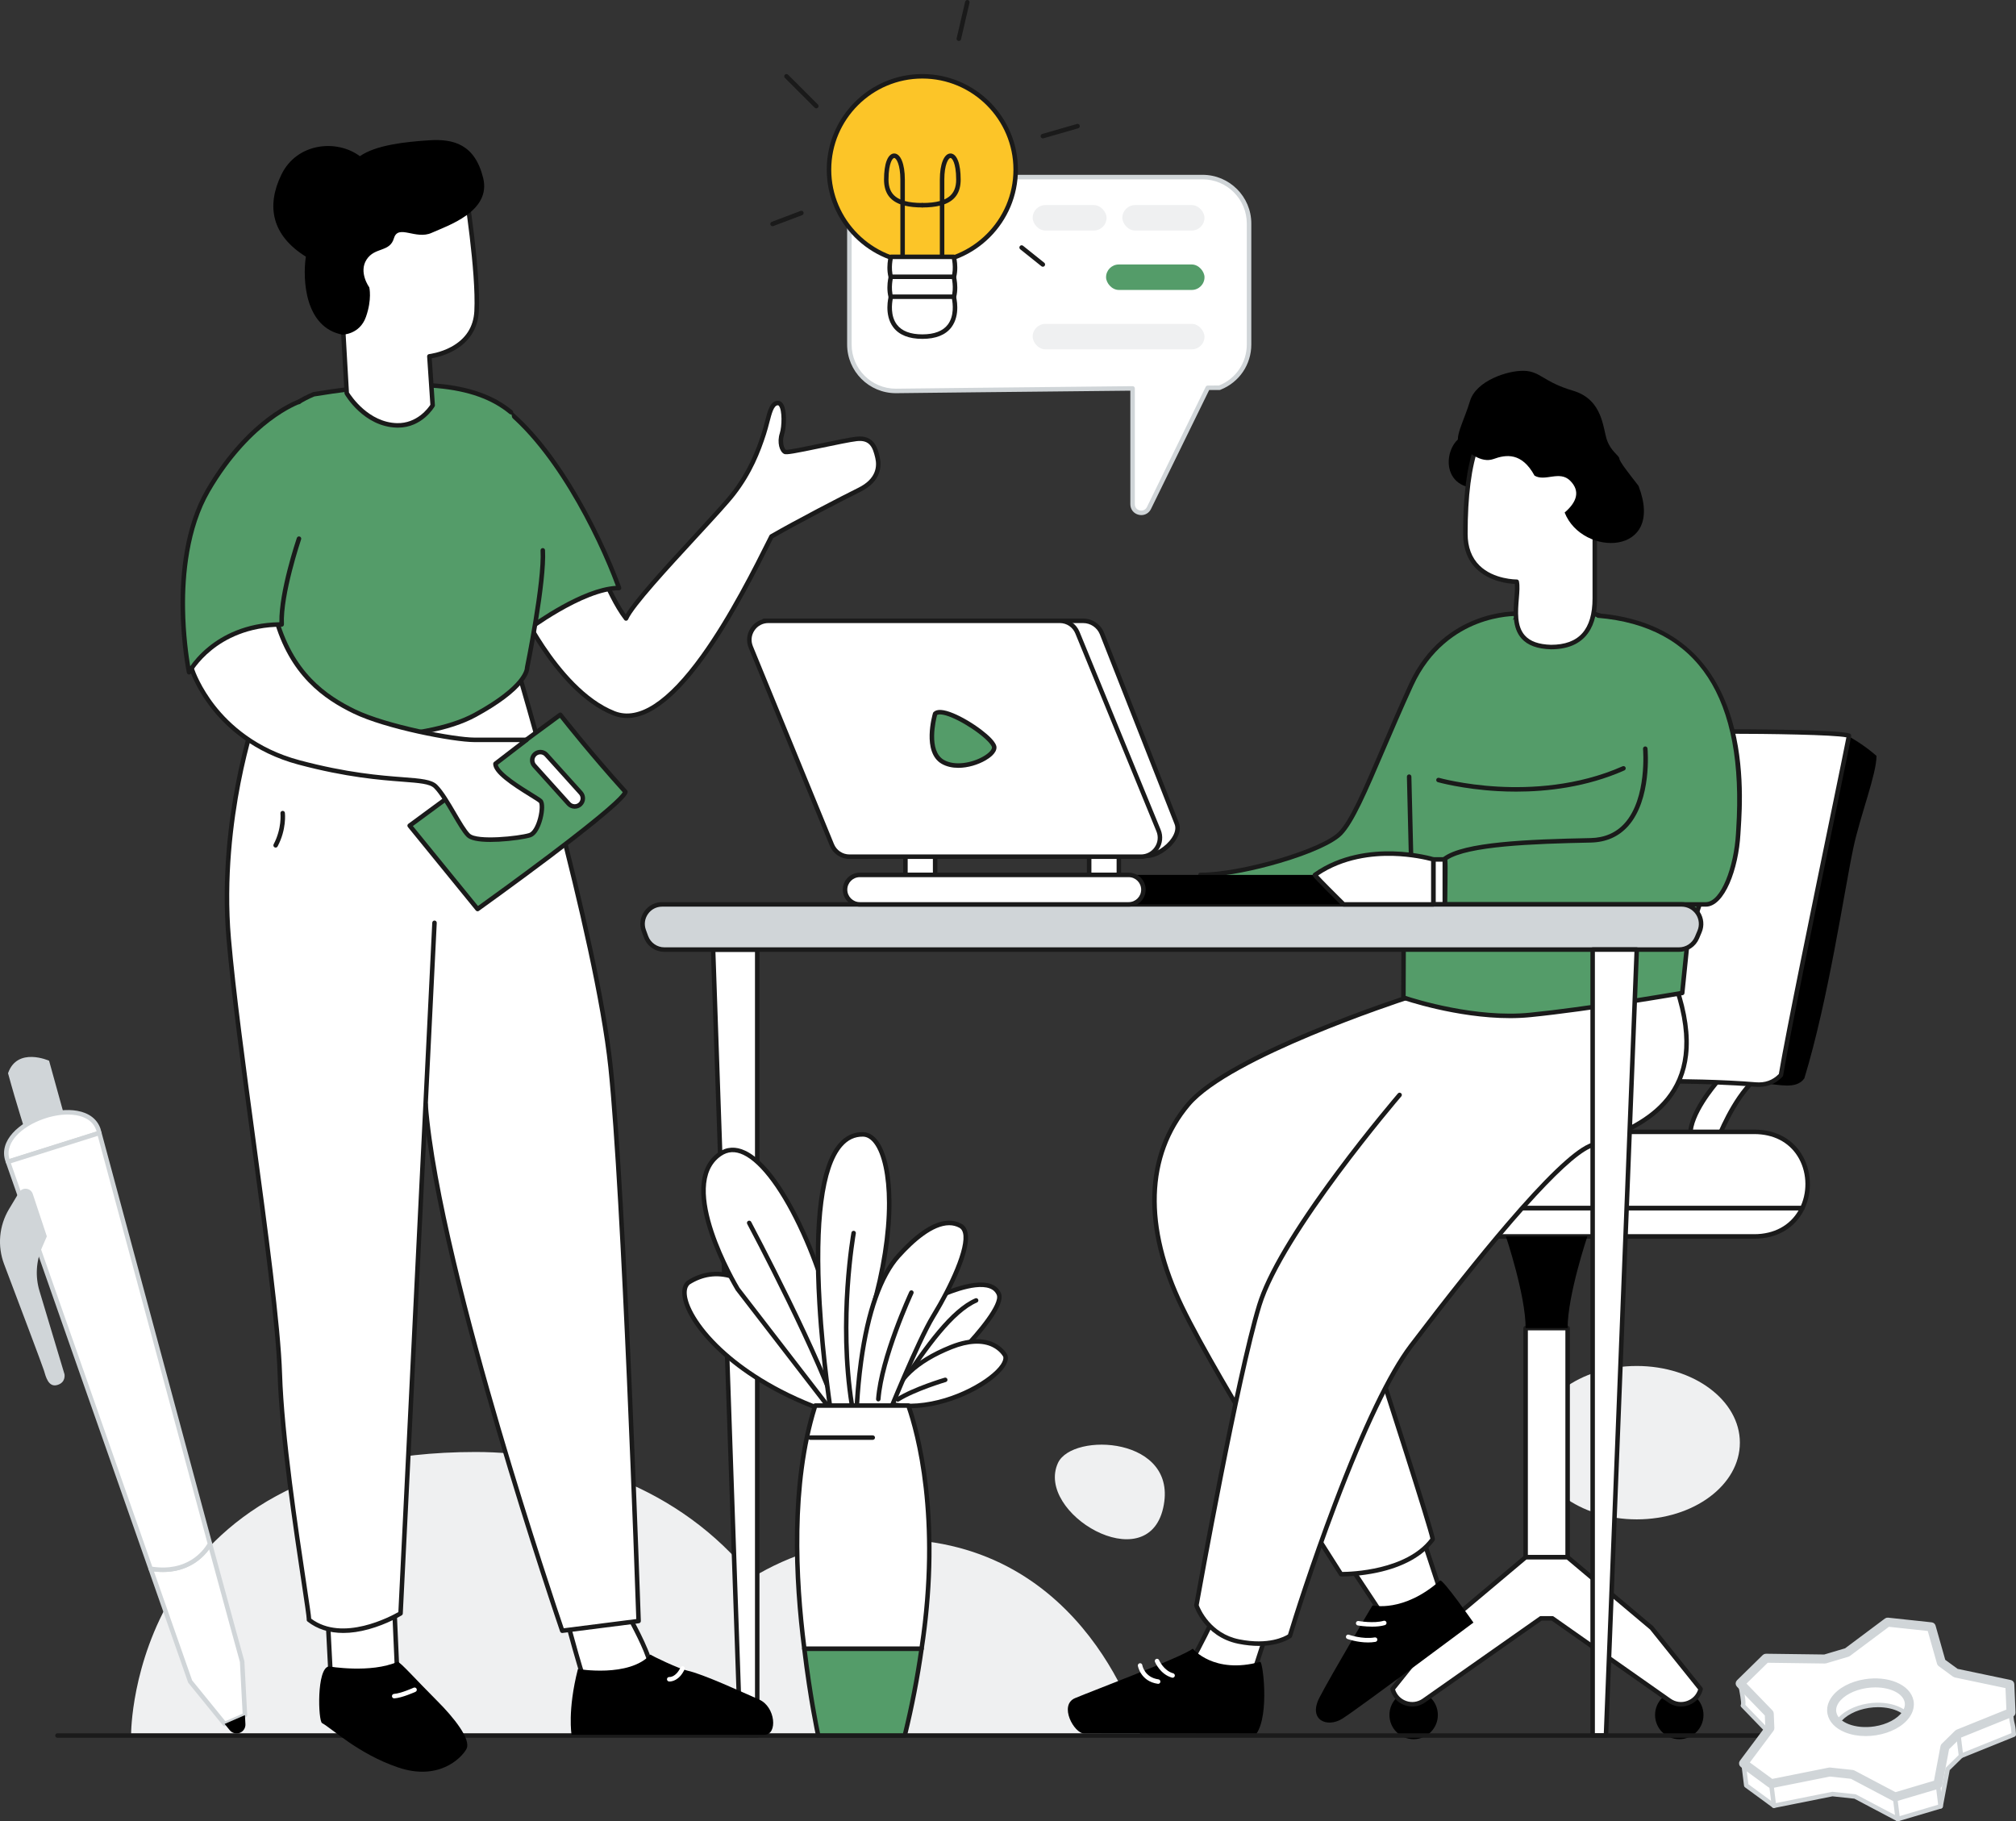 <?xml version="1.0" encoding="UTF-8"?>
<svg xmlns="http://www.w3.org/2000/svg" id="e" viewBox="0 0 3329.23 3007.43">
  <rect x="0" y="0" width="3329.23" height="3007.43" fill="#333333" stroke="none"/>
  <defs>
    <style>.f{fill:none;stroke:#d0d5d8;stroke-linecap:round;stroke-linejoin:round;stroke-width:7.43px;}.a,.g,.h,.b,.i,.c,.j{stroke-width:0px;}.g{fill:#549c69;}.h{fill:#1a1a1a;}.b{fill:#d0d5d8;}.i{fill:#fff;}.c{fill:#eff0f1;}.j{fill:#fcc528;}</style>
  </defs>
  <ellipse class="c" cx="2702.97" cy="2382.24" rx="170.26" ry="126.65"></ellipse>
  <path class="i" d="M1985.96,292.39h-506.59c-42.37,0-76.72,34.35-76.72,76.72v199.69c0,42.37,34.35,76.72,76.72,76.72,0,0,229.86-2.64,390.98-4.18v191.22c0,15.1,20.41,19.83,27.05,6.26l97.09-198.5c7.96-.04,14.52-.07,19.43-.07.01-.02.02-.04.03-.07,28.52-11.19,48.74-38.9,48.74-71.38v-199.69c0-42.37-34.35-76.72-76.72-76.72Z"></path>
  <path class="b" d="M1884.79,850.56c-1.39,0-2.81-.16-4.24-.49-8.32-1.93-13.91-8.96-13.91-17.5v-187.46c-159.09,1.53-384.94,4.12-387.22,4.15-44.4,0-80.48-36.08-80.48-80.44v-199.69c0-44.35,36.08-80.44,80.44-80.44h506.59c44.35,0,80.44,36.08,80.44,80.44v199.69c0,33.09-19.83,62.33-50.57,74.63-.57.34-1.23.53-1.91.53-4.42,0-10.18.02-17.1.05l-96.08,196.43c-3.11,6.36-9.21,10.1-15.95,10.1ZM1870.35,637.64c.98,0,1.92.39,2.61,1.08.7.7,1.1,1.65,1.1,2.64v191.22c0,6.18,4.39,9.39,8.16,10.26,3.76.87,9.12-.08,11.84-5.63l97.09-198.5c.62-1.27,1.91-2.07,3.32-2.08,7.52-.04,13.8-.06,18.6-.07,27.9-11.17,45.9-37.7,45.9-67.73v-199.69c0-40.26-32.75-73.01-73.01-73.01h-506.59c-40.26,0-73.01,32.75-73.01,73.01v199.69c0,40.26,32.75,73.01,73.01,73.01,2.26-.03,231.67-2.66,390.94-4.18h.04ZM2013.92,640.26h0,0ZM2013.95,640.19h0,0Z"></path>
  <path class="c" d="M1471.8,2541.71c-92.36,0-168.2,25.98-229.44,63.16-120.8-151.67-302.89-207.24-456.87-207.24-569.8,0-568.95,465.25-568.95,465.25h1666.21s-86.18-321.17-410.95-321.17Z"></path>
  <path class="c" d="M1747.08,2415.85c23.74-51.89,200.39-43.44,173.77,74.27-26.63,117.71-211.6,8.41-173.77-74.27Z"></path>
  <path class="i" d="M2837.46,1784.41s-49.09,54.59-45.88,92.21l40.83,15.6s28.44-80.75,71.11-114.24c-47.71,2.75-66.06,6.42-66.06,6.42Z"></path>
  <path class="h" d="M2832.42,1895.93c-.45,0-.9-.08-1.33-.24l-40.83-15.6c-1.33-.51-2.25-1.73-2.38-3.15-3.31-38.78,44.77-92.74,46.82-95.01.54-.6,1.25-1,2.03-1.16.76-.15,19.15-3.75,66.58-6.49,1.64-.08,3.11.88,3.69,2.39s.1,3.23-1.18,4.24c-41.31,32.43-69.62,111.75-69.9,112.55-.33.95-1.03,1.72-1.94,2.14-.49.23-1.03.34-1.56.34ZM2795.16,1874.01l35.07,13.4c5.66-15.06,28.8-72.66,62.62-105.04-32.89,2.19-49.12,4.72-53.44,5.46-6.2,7.15-45.08,53.31-44.24,86.18Z"></path>
  <circle class="a" cx="2773.17" cy="2831.87" r="39.98"></circle>
  <circle class="a" cx="2334.5" cy="2831.87" r="39.98"></circle>
  <rect class="i" x="2519.41" y="2193.06" width="69.37" height="378.36"></rect>
  <path class="h" d="M2588.78,2575.13h-69.37c-2.05,0-3.71-1.66-3.71-3.71v-378.36c0-2.05,1.66-3.71,3.71-3.71h69.37c2.05,0,3.71,1.66,3.71,3.71v378.36c0,2.05-1.66,3.71-3.71,3.71ZM2523.13,2567.71h61.94v-370.93h-61.94v370.93Z"></path>
  <path class="i" d="M2808.44,2788.98l-80.93-100.9-138.73-116.66h-69.37l-138.73,116.66-80.93,100.9.15.54c6.06,22.36,32.49,31.91,51.44,18.59l193.3-135.79h18.92l193.3,135.79c18.96,13.32,45.38,3.77,51.44-18.59l.15-.54Z"></path>
  <path class="h" d="M2775.93,2817.94c-7.47,0-14.82-2.3-21.21-6.8l-192.34-135.11h-16.57l-192.34,135.11c-10.04,7.05-22.42,8.71-33.96,4.54-11.54-4.17-20-13.35-23.21-25.2l-.14-.53c-.31-1.15-.06-2.37.69-3.3l80.93-100.9c.15-.19.32-.36.51-.52l138.73-116.66c.67-.56,1.52-.87,2.39-.87h69.37c.88,0,1.72.31,2.39.87l138.73,116.66c.19.16.36.33.51.52l80.93,100.9c.74.93,1,2.15.69,3.3l-.15.54c-3.21,11.84-11.67,21.02-23.21,25.19-4.19,1.51-8.48,2.26-12.74,2.26ZM2544.64,2668.6h18.92c.76,0,1.51.24,2.13.67l193.3,135.79c8.03,5.64,17.93,6.96,27.16,3.63,8.82-3.19,15.38-10.03,18.19-18.89l-79.5-99.11-137.42-115.56h-66.66l-137.42,115.56-79.5,99.11c2.81,8.86,9.38,15.71,18.19,18.89,9.23,3.33,19.13,2.01,27.16-3.63l193.3-135.79c.62-.44,1.37-.68,2.13-.68Z"></path>
  <path class="a" d="M3052.63,1215.75s23.4,12.39,46.24,32.42c0,30.48-26.97,98.68-38.33,152.35-15.12,71.46-40.95,249.46-80.86,380.21-13.81,19.43-43.85,9.04-63.52,9.04-16.99,0,75.94-549.48,136.46-574.03Z"></path>
  <path class="i" d="M2849.36,1207.88s187.15,0,203.96,7.01c1.4-1.4-95.66,459.87-112.27,560.33-10.75,11.37-24.37,17.08-41.88,15.62-84.08-7.01-191.66-5.29-191.66-5.29l41.72-440.08,100.13-137.6Z"></path>
  <path class="h" d="M2904.37,1794.78c-1.8,0-3.64-.08-5.5-.23-82.93-6.91-190.22-5.29-191.29-5.28-.02,0-.04,0-.06,0-1.04,0-2.02-.43-2.73-1.19-.72-.78-1.07-1.82-.97-2.87l41.72-440.08c.06-.66.3-1.3.69-1.83l100.13-137.6c.7-.96,1.82-1.53,3-1.53,19.14,0,186.86.2,205.15,7.2.2.07.39.15.58.25,2.44,1.32,2.07,3.36,1.5,6.46-.3,1.65-.77,4.07-1.39,7.22-1.17,5.95-2.94,14.71-5.4,26.78-4.66,22.85-11.29,55.09-18.98,92.43-29.95,145.52-75.21,365.42-86.1,431.32-.12.73-.46,1.41-.97,1.95-10.69,11.3-23.92,17.01-39.39,17.01ZM2737.11,1781.66c38.03,0,105.82.76,162.38,5.48,15.32,1.28,27.8-3.2,38.1-13.67,11.24-67.39,56.17-285.72,85.97-430.46,12.81-62.24,23.22-112.82,25.59-125.46-21.12-4.32-126.95-5.93-197.88-5.96l-98.42,135.25-41.23,434.95c4.86-.05,13.77-.12,25.5-.12Z"></path>
  <path class="i" d="M2582.47,1868.97l-92.06,126.07h485.91c24.54-51.15-1.86-126.07-79.21-126.07h-314.63Z"></path>
  <path class="h" d="M2976.32,1998.76h-485.91c-1.4,0-2.68-.79-3.31-2.03-.63-1.25-.51-2.74.31-3.87l92.06-126.07c.7-.96,1.81-1.52,3-1.52h314.63c33.9,0,61.5,14.19,77.71,39.94,16.8,26.69,18.71,62.59,4.86,91.45-.62,1.29-1.92,2.11-3.35,2.11ZM2497.72,1991.33h476.22c11.69-26.24,9.64-58.24-5.42-82.18-14.8-23.52-40.17-36.47-71.42-36.47h-312.75l-86.64,118.65Z"></path>
  <path class="i" d="M2490.41,1995.04l-34.06,46.64h440.75c40.09,0,66.49-20.13,79.21-46.64h-485.91Z"></path>
  <path class="h" d="M2897.11,2045.4h-440.75c-1.4,0-2.68-.79-3.31-2.03-.63-1.25-.51-2.74.31-3.87l34.06-46.64c.7-.96,1.81-1.52,3-1.52h485.91c1.28,0,2.46.66,3.14,1.74.68,1.08.76,2.43.21,3.59-14.86,30.98-44.96,48.75-82.56,48.75ZM2463.66,2037.97h433.44c32.4,0,58.69-14.21,73.07-39.21h-477.88l-28.63,39.21Z"></path>
  <path class="a" d="M2554.1,2041.68h-67.26s32.58,96.61,32.58,151.26h69.37c0-54.65,32.58-151.26,32.58-151.26h-67.26Z"></path>
  <polygon class="i" points="2347.95 2534.51 2378.23 2626.27 2282.93 2666.69 2227.23 2582.61 2347.95 2534.51"></polygon>
  <path class="h" d="M2282.94,2670.4c-1.22,0-2.39-.6-3.1-1.66l-55.7-84.08c-.62-.93-.78-2.09-.45-3.16s1.13-1.93,2.17-2.34l120.72-48.1c.95-.38,2.02-.35,2.95.08.93.43,1.64,1.23,1.96,2.2l30.28,91.76c.61,1.84-.3,3.83-2.08,4.58l-95.29,40.42c-.47.2-.96.29-1.45.29ZM2232.85,2584.36l51.47,77.7,89.3-37.88-27.97-84.76-112.8,44.94Z"></path>
  <path class="i" d="M2006.52,2666.69s-20.09,43.54-40.99,79.88c-15.42,26.81,103.02,21.01,103.02,21.01l23.86-73.4-85.89-27.48Z"></path>
  <path class="h" d="M2042.99,2771.81c-6.85,0-14.51-.11-22.28-.45-51-2.19-56.82-11.7-58.73-14.83-1.52-2.49-2.7-6.56.33-11.83,20.58-35.77,40.64-79.15,40.84-79.58.79-1.7,2.72-2.55,4.5-1.98l85.89,27.48c.94.3,1.72.96,2.17,1.84.45.88.53,1.9.23,2.84l-23.86,73.41c-.48,1.47-1.81,2.49-3.35,2.56-.16,0-11.08.53-25.75.53ZM2008.5,2671.22c-4.92,10.47-22.14,46.57-39.75,77.19-1.29,2.25-.94,3.41-.43,4.25,1.7,2.78,10.25,9.46,52.71,11.28,19.39.83,38.13.28,44.79.03l21.9-67.4-79.22-25.34Z"></path>
  <path class="i" d="M2749.23,1629.48l-425.31,17.72s-292.18,94.2-361.55,176.37-75.67,199.89-10.51,334.42c65.16,134.53,262.75,441.43,262.75,441.43,0,0,107.2,2.28,151.35-57.72,0-11.65-115.61-367-115.61-367,0,0-49.36-84.86,4.41-138.63,82.37-82.37,344.27-129.44,433.3-180.84,89.03-51.4,61.17-225.75,61.17-225.75Z"></path>
  <path class="h" d="M2216.38,2603.15c-1.06,0-1.68-.01-1.84-.01-1.23-.03-2.38-.67-3.04-1.7-1.98-3.07-198.46-308.62-262.97-441.82-64.58-133.32-60.67-253.52,11.01-338.43,29.15-34.54,99.21-74.92,208.21-120.04,80.92-33.49,154.31-57.24,155.04-57.47.32-.1.65-.16.99-.18l425.31-17.72c1.86-.06,3.52,1.26,3.82,3.13.07.44,6.99,44.61,2.83,94.5-2.45,29.43-8.21,55.11-17.13,76.32-11.28,26.84-27.66,46.6-48.68,58.74-35.14,20.29-97.39,40.05-163.29,60.97-102.98,32.69-219.7,69.74-269.24,119.28-21.32,21.32-28.52,50.23-21.39,85.92,5.4,27.05,17.45,48.01,17.57,48.21.13.23.24.47.32.72,11.85,36.43,115.79,356.25,115.79,368.15,0,.79-.25,1.56-.72,2.2-18.6,25.27-51.25,43.53-94.44,52.79-27.94,5.99-51.5,6.46-58.14,6.46ZM2324.59,1650.89c-13.4,4.37-292.78,96.19-359.37,175.08-69.67,82.54-73.23,199.88-10.01,330.4,61.82,127.63,245.5,414.5,261.44,439.33,14.5-.09,105.7-2.81,145.44-55.03-3.72-19.1-70.22-226.34-115.15-364.46-1.7-3.01-12.84-23.35-18.19-49.93-7.61-37.83.48-69.93,23.38-92.84,50.82-50.82,168.45-88.16,272.24-121.11,65.51-20.79,127.38-40.44,161.83-60.32,44.56-25.73,58.38-84.41,62.12-129.1,3.45-41.28-.82-78.58-2.29-89.58l-421.44,17.56Z"></path>
  <path class="i" d="M2311.31,1808.01s-194.61,226.26-231.68,347.28c-37.07,121.05-103.89,495.63-103.89,495.63,0,0,15.95,48.88,69.88,59.71,57.33,11.52,84.56-9.39,84.56-9.39,14.66-49.47,117.09-369.63,200.05-478.87,90.39-119.03,235.43-302.68,294.28-329.62,58.86-26.94,211.17-62.35,143.9-262.04l-355.1-30.97-102.01,208.26Z"></path>
  <path class="h" d="M2078.73,2717.83c-9.87,0-21.13-1-33.84-3.56-28.96-5.82-47.17-22.38-57.35-35.26-11.01-13.93-15.16-26.42-15.33-26.95-.19-.58-.23-1.2-.13-1.8.67-3.75,67.28-376.19,104-496.06,15.5-50.6,59.34-124.67,130.31-220.15,52.75-70.98,101.62-127.9,102.1-128.46,1.34-1.55,3.68-1.73,5.24-.39s1.73,3.68.39,5.24c-1.94,2.26-194.53,227.06-230.94,345.95-35.66,116.43-99.78,472.81-103.61,494.21,2.4,6.33,19.5,46.9,66.78,56.4,49.05,9.85,75.5-4.79,80.64-8.08,7.84-26.25,36.74-117.27,74.12-216.01,48.42-127.9,90.86-216.31,126.15-262.78,60.88-80.17,114.41-147.3,159.1-199.51,64.17-74.97,110.12-119.12,136.59-131.24,6.2-2.84,13.5-5.8,21.22-8.93,66.97-27.17,178.87-72.56,121.48-246.24l-352.67-30.76c-2.04-.18-3.56-1.98-3.38-4.02.18-2.04,1.95-3.55,4.02-3.38l355.09,30.97c1.47.13,2.73,1.12,3.2,2.51,14.25,42.31,19.58,80.26,15.84,112.81-3.24,28.16-13.36,53.11-30.1,74.15-30.46,38.29-76.84,57.1-110.7,70.84-7.64,3.1-14.86,6.03-20.92,8.8-43.54,19.93-144.82,133.52-292.87,328.49-34.37,45.26-77.63,135.48-125.12,260.92-37.93,100.2-67.1,192.37-74.32,216.76-.22.75-.68,1.41-1.3,1.89-.91.7-18.29,13.64-53.71,13.64Z"></path>
  <path class="a" d="M2266.55,2650.92s51.21,12.61,111.57-40.99c3.61-4.2,55.11,69.37,55.11,69.37,0,0-191.28,142.94-216.51,158.7-25.22,15.77-56.75,2.1-37.84-34.68,18.92-36.79,87.66-152.4,87.66-152.4Z"></path>
  <path class="a" d="M1969.73,2722.39s34.48,42.8,111.21,21.78c4.2-3.15,15.97,86.82-6.1,118.7,2.1,0-267.49-.34-284.3-.34s-42.47-46.93-15.14-58.49c13.62-5.76,57.75-22.66,100.68-39.86s85.23-34.93,93.67-41.79Z"></path>
  <path class="b" d="M108.6,1851.05l-27.55-99.51s-52.5-23.53-67.77,20.64c13.86,51.16,31,103.88,31,103.88l64.32-25.01Z"></path>
  <path class="i" d="M399.88,2743.75s-22.9-82.58-53.09-194.39c-5.83,10.26-33.59,51.56-98.05,41.03,38.19,108.91,65.3,186.23,65.3,186.23l56.96,70.08,33.51-14.57-4.63-88.37Z"></path>
  <path class="b" d="M370.99,2850.41c-1.09,0-2.16-.48-2.88-1.37l-56.96-70.08c-.27-.33-.48-.71-.62-1.11l-65.3-186.23c-.43-1.24-.18-2.61.66-3.62.84-1,2.15-1.49,3.45-1.28,61.1,9.99,87.56-27.48,94.22-39.2.74-1.31,2.21-2.05,3.7-1.85,1.49.19,2.72,1.26,3.12,2.72,29.85,110.52,52.86,193.54,53.09,194.37.07.26.12.53.13.8l4.63,88.37c.08,1.55-.81,2.98-2.23,3.6l-33.51,14.57c-.48.21-.98.31-1.48.31ZM317.32,2774.77l54.78,67.39,28.56-12.42-4.47-85.39c-1.71-6.17-23.07-83.33-50.83-186.01-4.69,6.43-12.35,15.09-23.59,22.44-19.04,12.46-41.73,17.21-67.52,14.14l63.06,179.85Z"></path>
  <path class="a" d="M370.99,2846.69l8.38,10.31c4.07,5,10.94,6.75,16.9,4.29h0c5.72-2.36,9.33-8.08,9.01-14.26l-.78-14.91-33.51,14.57Z"></path>
  <path class="i" d="M162.47,1865.1c-21.51-62.61-171.43-11.09-149.92,51.52.21.59.42,1.21.63,1.81l150.84-47.59c-.53-1.95-1.05-3.87-1.55-5.74Z"></path>
  <path class="b" d="M13.18,1922.15c-1.54,0-2.97-.96-3.5-2.49l-.64-1.81c-11.92-34.7,23.33-64.47,61.12-77.46,20.23-6.95,40.62-9.12,57.43-6.11,19.66,3.52,32.94,13.76,38.39,29.62.03.08.05.16.07.24l1.55,5.75c.52,1.92-.57,3.91-2.47,4.51l-150.84,47.59c-.37.12-.75.17-1.12.17ZM111.91,1840.38c-12.29,0-25.82,2.39-39.34,7.04-19.05,6.55-35.37,16.64-45.94,28.42-7.72,8.59-15.74,22.04-11.09,37.96l143.96-45.42-.59-2.18c-5.74-16.53-20.91-22.51-32.63-24.6-4.52-.81-9.34-1.21-14.37-1.21Z"></path>
  <path class="i" d="M164.02,1870.85l-150.84,47.59c11.93,34.06,34.56,98.63,62.28,177.72,52.23,149.03,122.53,349.52,173.27,494.23,64.46,10.53,92.22-30.77,98.05-41.03-57.53-212.99-145.96-542.35-182.76-678.51Z"></path>
  <path class="b" d="M269.1,2595.82c-6.75,0-13.74-.59-20.96-1.77-1.34-.22-2.46-1.15-2.91-2.44-50.74-144.71-121.04-345.2-173.27-494.23-27.72-79.09-50.35-143.66-62.28-177.72-.33-.95-.27-1.99.18-2.89.45-.9,1.25-1.58,2.2-1.88l150.84-47.59c.97-.31,2.01-.2,2.9.28.89.49,1.54,1.31,1.8,2.29,17.18,63.55,46.18,171.32,76.88,285.43,35.25,131.01,75.21,279.5,105.89,393.09.26.95.13,1.95-.36,2.8-3.02,5.32-11.82,18.84-28.24,29.58-15.3,10.01-32.96,15.04-52.68,15.04ZM251.5,2587.06c57.47,8.45,83.62-25.44,91.29-38.23-30.63-113.39-70.38-261.15-105.48-391.59-30.11-111.89-58.58-217.7-75.87-281.68l-143.49,45.27c12.23,34.9,34.25,97.73,61.01,174.11,51.98,148.31,121.85,347.59,172.53,492.13Z"></path>
  <path class="b" d="M54.1,1971.47l23.25,70.12-7.95,18.34c-9.83,22.67-11.32,48.08-4.21,71.75l41.29,137.46s2.8,13.66-11.91,17.87c-14.71,4.2-18.92-13.66-22.07-24.17-2.19-7.31-41.8-112.2-65.73-175.43-11.34-29.96-8.33-63.46,8.16-90.93l16.52-27.51c5.52-9.19,19.27-7.67,22.65,2.51Z"></path>
  <rect class="g" x="1826.56" y="436.73" width="162.56" height="42.04" rx="21.02" ry="21.02"></rect>
  <rect class="c" x="1705.34" y="534.83" width="283.77" height="42.04" rx="21.02" ry="21.02"></rect>
  <rect class="c" x="1705.34" y="338.64" width="122.02" height="42.04" rx="21.02" ry="21.02"></rect>
  <rect class="c" x="1853.44" y="338.64" width="135.63" height="42.04" rx="21.02" ry="21.02"></rect>
  <circle class="j" cx="1523.16" cy="280.13" r="154.15"></circle>
  <path class="h" d="M1523.16,437.99c-87.05,0-157.86-70.82-157.86-157.86s70.82-157.86,157.86-157.86,157.86,70.82,157.86,157.86-70.82,157.86-157.86,157.86ZM1523.16,129.7c-82.95,0-150.43,67.48-150.43,150.43s67.48,150.43,150.43,150.43,150.43-67.48,150.43-150.43-67.48-150.43-150.43-150.43Z"></path>
  <path class="i" d="M1575.02,424.12h-103.7s-18.22,65.86,51.85,65.86,51.85-65.86,51.85-65.86Z"></path>
  <path class="h" d="M1523.16,493.7c-22.19,0-38.31-6.4-47.92-19.03-15.78-20.74-7.85-50.29-7.51-51.54.45-1.61,1.91-2.72,3.58-2.72h103.7c1.67,0,3.13,1.11,3.58,2.72.35,1.25,8.27,30.8-7.51,51.54-9.61,12.63-25.73,19.03-47.92,19.03ZM1474.29,427.84c-1.43,7.34-4.13,27.91,6.89,42.36,8.13,10.66,22.26,16.07,41.98,16.07s33.85-5.41,41.99-16.07c11.02-14.45,8.33-35.02,6.89-42.36h-97.75Z"></path>
  <path class="i" d="M1575.02,457.05h-103.7s-18.22,65.86,51.85,65.86,51.85-65.86,51.85-65.86Z"></path>
  <path class="h" d="M1523.16,526.63c-22.19,0-38.31-6.4-47.92-19.03-15.78-20.74-7.85-50.29-7.51-51.54.45-1.61,1.91-2.72,3.58-2.72h103.7c1.67,0,3.13,1.11,3.58,2.72.35,1.25,8.27,30.8-7.51,51.54-9.61,12.63-25.73,19.03-47.92,19.03ZM1474.29,460.77c-1.43,7.34-4.13,27.91,6.89,42.36,8.13,10.66,22.26,16.07,41.98,16.07s33.85-5.41,41.99-16.07c11.02-14.45,8.33-35.02,6.89-42.36h-97.75Z"></path>
  <path class="i" d="M1575.02,489.98h-103.7s-18.22,65.86,51.85,65.86,51.85-65.86,51.85-65.86Z"></path>
  <path class="h" d="M1523.16,559.56c-22.19,0-38.31-6.4-47.92-19.03-15.78-20.74-7.85-50.29-7.51-51.54.45-1.61,1.91-2.72,3.58-2.72h103.7c1.67,0,3.13,1.11,3.58,2.72.35,1.25,8.27,30.8-7.51,51.54-9.61,12.63-25.73,19.03-47.92,19.03ZM1474.29,493.7c-1.43,7.34-4.13,27.91,6.89,42.36,8.13,10.66,22.26,16.07,41.98,16.07s33.85-5.41,41.99-16.07c11.02-14.45,8.33-35.02,6.89-42.36h-97.75Z"></path>
  <path class="h" d="M1555.76,424.28c-2.05,0-3.71-1.66-3.71-3.71v-80.96c-8.12,1.99-17.73,2.96-28.88,2.96-2.05,0-3.71-1.66-3.71-3.71s1.66-3.71,3.71-3.71c11.52,0,21.1-1.05,28.88-3.19v-35.39c0-25.8,7.08-43.14,17.61-43.14,2.97,0,8.55,1.57,12.5,12.08,2.82,7.49,4.3,18.23,4.3,31.06,0,20.66-8.72,34.06-26.99,40.8v83.21c0,2.05-1.66,3.71-3.71,3.71ZM1569.66,260.85c-3.44,0-10.19,10.78-10.19,35.71v32.79c2.83-1.25,5.34-2.7,7.53-4.36,8.09-6.12,12.03-15.42,12.03-28.43,0-15.09-2.08-23.8-3.83-28.45-1.89-5.02-4.15-7.26-5.55-7.26Z"></path>
  <path class="h" d="M1490.57,424.28c-2.05,0-3.71-1.66-3.71-3.71v-83.21c-18.28-6.74-26.99-20.14-26.99-40.8,0-12.83,1.49-23.57,4.3-31.06,3.95-10.51,9.53-12.08,12.5-12.08,10.54,0,17.61,17.34,17.61,43.14v35.39c7.78,2.14,17.36,3.19,28.88,3.19,2.05,0,3.71,1.66,3.71,3.71s-1.66,3.71-3.71,3.71c-11.15,0-20.76-.97-28.88-2.96v80.96c0,2.05-1.66,3.71-3.71,3.71ZM1476.67,260.85c-1.4,0-3.66,2.25-5.55,7.26-1.75,4.65-3.83,13.36-3.83,28.45,0,13.01,3.94,22.31,12.03,28.43,2.19,1.66,4.7,3.11,7.53,4.36v-32.79c0-24.93-6.75-35.71-10.19-35.71Z"></path>
  <path class="i" d="M1687.12,408.71l35.03,28.03-35.03-28.03Z"></path>
  <path class="h" d="M1722.16,440.45c-.81,0-1.63-.27-2.32-.81l-35.03-28.03c-1.6-1.28-1.86-3.62-.58-5.22,1.28-1.6,3.62-1.86,5.22-.58l35.03,28.03c1.6,1.28,1.86,3.62.58,5.22-.73.92-1.81,1.39-2.9,1.39Z"></path>
  <path class="i" d="M1597.44,3.72l-14.01,60.26,14.01-60.26Z"></path>
  <path class="h" d="M1583.43,67.69c-.28,0-.56-.03-.84-.1-2-.46-3.24-2.46-2.78-4.46l14.01-60.26c.46-2,2.46-3.24,4.46-2.78,2,.46,3.24,2.46,2.78,4.46l-14.01,60.26c-.4,1.72-1.93,2.87-3.61,2.87Z"></path>
  <path class="g" d="M2841.72,1226.8c33.63,88.99-54.65,324.41-54.65,324.41l-9.02,88.45s-152.14,26.46-251.28,36.27c-99.15,9.81-209.15-28.73-209.15-28.73l1.43-396.36s-8.26-236.73,278.02-246.36c183.05,34.41,244.66,222.32,244.66,222.32Z"></path>
  <path class="h" d="M2493.32,1681.22c-88.67,0-175.95-30.17-176.93-30.51-1.49-.52-2.49-1.94-2.49-3.52l1.43-396.29c-.05-1.73-.59-24.37,6.86-55.83,7-29.58,22.71-72.72,57.81-110.32,49.05-52.53,122.04-80.79,216.94-83.98.27,0,.54.01.81.06,42.29,7.95,81.62,24.73,116.92,49.88,28.2,20.09,53.88,45.53,76.34,75.61,37.43,50.14,53.43,96.91,54.21,99.23,14.19,37.64,9.27,104.17-14.62,197.74-16.89,66.16-37.8,123.12-39.89,128.77l-8.97,87.98c-.17,1.66-1.42,3-3.06,3.28-1.52.26-153.41,26.6-251.55,36.31-11.18,1.11-22.51,1.6-33.82,1.6ZM2321.34,1644.54c16.88,5.56,116.08,36.5,205.06,27.7,90.56-8.96,227.12-32.13,248.24-35.76l8.73-85.65c.03-.32.11-.63.22-.93.88-2.34,87.41-235.13,54.66-321.79-.02-.05-.04-.1-.05-.16-.15-.47-15.74-47.17-53.28-97.39-34.47-46.11-95.08-104.73-188.13-122.36-115.33,3.97-199.23,47.05-242.68,124.6-32.95,58.81-31.37,117.33-31.35,117.91,0,.05,0,.09,0,.14l-1.42,393.68ZM2778.05,1639.66h0,0Z"></path>
  <path class="g" d="M2639.39,1016.52c262.75,22.07,234.22,304.87,231.06,360.57-3.15,55.7-25.22,116.31-53.6,116.31h-430.92s2.1-76.37,0-75.32c32.58-24.17,136.63-28.38,240.68-30.48,104.05-2.1,90.39-151.35,90.39-151.35l-77.62-219.73Z"></path>
  <path class="h" d="M2816.85,1497.12h-430.92c-1,0-1.96-.41-2.66-1.12s-1.08-1.69-1.05-2.69c.88-31.79,1.33-67.48.5-73.36-.94-1.63-.52-3.72,1-4.85,33.63-24.95,138.4-29.1,242.82-31.21,23.32-.47,42.34-8.75,56.54-24.62,37.14-41.51,30.3-121.87,30.23-122.67-.19-2.04,1.32-3.85,3.36-4.04,2.04-.2,3.85,1.32,4.04,3.36.31,3.42,7.22,84.34-32.08,128.29-15.63,17.47-36.46,26.6-61.94,27.11-96.76,1.95-202.43,5.94-236.58,28.38.53,4.66.63,14.53.31,36.57-.19,13.49-.51,27.02-.68,33.43h427.1c25.64,0,46.87-59.45,49.89-112.81.12-2.12.28-4.58.45-7.33,13.95-217.91-62.8-335.44-228.12-349.32-2.04-.17-3.56-1.97-3.39-4.01.17-2.04,1.99-3.56,4.01-3.39,59.11,4.96,108.07,23.55,145.53,55.25,31.07,26.29,54.58,61.87,69.89,105.76,27.09,77.68,21.77,160.73,19.5,196.2-.17,2.74-.33,5.17-.45,7.28-3.26,57.62-26.1,119.82-57.31,119.82Z"></path>
  <path class="g" d="M2504.7,1013.44s-118.76-4.2-174.47,117.71c-55.7,121.92-88.29,215.46-116.66,244.89s-162.91,68.67-231.22,68.67c35.03,35.03,348.94,12.26,348.94,12.26l-4.2-174.47,177.62-269.06Z"></path>
  <path class="h" d="M2137.48,1467.96c-33.9,0-62.77-.95-86.14-2.85-39.45-3.21-62.87-9.02-71.63-17.77-1.06-1.06-1.38-2.66-.8-4.05.58-1.39,1.93-2.29,3.43-2.29,68.73,0,201.16-39.13,228.55-67.53,18.8-19.5,39.78-68.52,68.82-136.36,13.71-32.03,29.25-68.33,47.14-107.49,29.29-64.12,76.08-93.3,110.16-106.5,36.94-14.3,66.57-13.43,67.82-13.39,2.05.07,3.65,1.79,3.58,3.84-.07,2.05-1.79,3.65-3.84,3.58-.42-.02-29.68-.8-65.17,13-32.7,12.72-77.6,40.83-105.79,102.54-17.85,39.08-33.37,75.33-47.06,107.32-29.35,68.57-50.56,118.12-70.3,138.6-13.66,14.16-51.89,31.49-102.26,46.35-43.55,12.85-86.68,21.17-118.66,23.04,52.64,19.91,249.98,11.3,332.16,5.5l-4.12-170.93c-.05-2.05,1.57-3.75,3.62-3.8,2.04-.05,3.75,1.57,3.8,3.62l4.2,174.47c.05,1.98-1.47,3.65-3.45,3.79-.79.06-79.53,5.72-161.54,7.02-11.3.18-22.15.27-32.53.27Z"></path>
  <path class="h" d="M2503.68,1307.19c-10.82,0-20.98-.33-30.35-.85-57.89-3.25-98.47-14.65-98.87-14.76-1.97-.56-3.12-2.62-2.56-4.59.56-1.97,2.62-3.12,4.59-2.56.4.11,40.34,11.31,97.46,14.5,52.6,2.94,130.95-.51,205.57-33.59,1.88-.83,4.07.02,4.9,1.89.83,1.88-.01,4.07-1.89,4.9-62.72,27.81-127.92,35.06-178.84,35.06Z"></path>
  <path class="a" d="M2429.15,718.2c-38.85-4.4-59.21,79.7,2.68,87.49l40.64-35.03v-40.64l-43.32-11.82Z"></path>
  <path class="i" d="M2633.62,869.45v118.41c0,23.82-3.2,80.58-72.37,80.58-83.25-2.42-50.43-79.15-56.56-107.9,0,0-84.78,1.32-84.78-79.18,0-72.87,7.28-190.33,78.05-210.65,32.36-9.29,85.16-1.56,109.42,45.42,28.79,55.76,26.24,153.32,26.24,153.32Z"></path>
  <path class="h" d="M2561.26,1072.16s-.07,0-.11,0c-22.47-.65-38.34-6.49-48.51-17.85-15.81-17.66-13.61-44.77-11.84-66.55.72-8.86,1.41-17.29.71-23.56-10.15-.43-41.58-3.52-63.51-25.11-14.47-14.25-21.8-33.66-21.8-57.72,0-52.14,4.12-93.35,12.61-125.96,12.81-49.26,35.73-78.95,68.13-88.25,18.59-5.34,40.44-4.74,59.93,1.65,16.61,5.44,39.43,17.78,53.82,45.64,28.79,55.76,26.77,150.4,26.65,155.07v118.36c0,13.55-1.11,33.58-10.7,51.01-12.15,22.08-34.15,33.28-65.38,33.28ZM2504.7,956.83c1.75,0,3.27,1.22,3.64,2.94,1.59,7.48.8,17.26-.12,28.59-1.74,21.43-3.72,45.71,9.97,61,8.73,9.75,22.84,14.78,43.14,15.38,46.16-.02,68.6-25.16,68.6-76.86v-118.41s0-.06,0-.1c.02-.97,2.19-97.25-25.82-151.51-24.15-46.78-77.28-51.54-105.09-43.55-50.71,14.56-75.36,82.3-75.36,207.08,0,21.97,6.58,39.59,19.55,52.39,23.65,23.32,61.06,23.09,61.46,23.08h.05Z"></path>
  <path class="a" d="M2583.87,846.33c29.02,73.96,167.08,72.16,121.92-44.15-16.82-21.72-30.83-39.23-31.53-44.84-.7-5.61-13.31-11.21-20.32-30.13-7.01-18.92-6.31-67.26-56.05-81.98-49.75-14.71-53.95-32.23-81.28-32.93-27.33-.7-79.18,16.82-88.99,49.75-9.81,32.93-27.33,62.36-16.82,72.17,13.78,12.78,35.03,30.9,55.35,23.82,21.02-7.71,46.95-11.21,67.97,27.33,17.52,10.51,41.34-9.11,58.86,8.41,17.52,17.52,10.51,35.73-9.11,52.55Z"></path>
  <rect class="i" x="2367.02" y="1419.13" width="18.92" height="74.27"></rect>
  <path class="h" d="M2385.93,1497.12h-18.92c-2.05,0-3.71-1.66-3.71-3.71v-74.27c0-2.05,1.66-3.71,3.71-3.71h18.92c2.05,0,3.71,1.66,3.71,3.71v74.27c0,2.05-1.66,3.71-3.71,3.71ZM2370.73,1489.69h11.49v-66.84h-11.49v66.84Z"></path>
  <path class="i" d="M1912.57,2780.46c-.17,0-.35-.01-.52-.04-28.54-4.01-32.93-29.44-32.97-29.7-.32-2.03,1.06-3.93,3.08-4.25,2.02-.33,3.92,1.05,4.25,3.07.14.86,3.7,20.31,26.67,23.53,2.03.29,3.45,2.16,3.16,4.2-.26,1.86-1.85,3.2-3.67,3.2Z"></path>
  <path class="i" d="M1936.42,2770.37c-.33,0-.67-.05-1.01-.14-19.4-5.47-27.77-25.17-28.11-26.01-.79-1.9.11-4.07,2.01-4.85,1.9-.78,4.07.11,4.85,2,.11.25,7.42,17.24,23.27,21.71,1.97.56,3.12,2.61,2.57,4.58-.46,1.64-1.95,2.71-3.57,2.71Z"></path>
  <path class="i" d="M2259.06,2712.13c-17.71,0-33.15-5.47-33.94-5.75-1.93-.7-2.93-2.82-2.24-4.75.7-1.93,2.82-2.93,4.75-2.24.24.09,22.32,7.88,42.62,4.42,2.02-.35,3.94,1.02,4.29,3.04.34,2.02-1.02,3.94-3.04,4.29-4.17.71-8.36,1-12.44,1Z"></path>
  <path class="i" d="M2265.98,2686.03c-12.27,0-23.03-1.85-23.73-1.97-2.02-.35-3.37-2.28-3.02-4.3.35-2.02,2.28-3.37,4.3-3.02.25.05,25.5,4.38,41.43-.36,1.97-.58,4.03.54,4.62,2.5s-.54,4.03-2.5,4.62c-6.44,1.92-14.02,2.53-21.09,2.53Z"></path>
  <polygon class="i" points="1177.63 1568.03 1222.43 2865.82 1250.5 2865.82 1250.5 1568.03 1177.63 1568.03"></polygon>
  <path class="h" d="M1250.5,2869.54h-28.07c-2,0-3.64-1.59-3.71-3.59l-44.8-1297.8c-.03-1.01.34-1.98,1.04-2.71.7-.72,1.66-1.13,2.67-1.13h72.87c2.05,0,3.71,1.66,3.71,3.71v1297.8c0,2.05-1.66,3.71-3.71,3.71ZM1226.01,2862.11h20.77v-1290.37h-65.31l44.54,1290.37Z"></path>
  <path class="b" d="M1097.13,1568.03h1675.53c12.96,0,24.67-7.76,29.71-19.7l4.27-10.11c8.98-21.26-6.63-44.81-29.71-44.81h-1683.51c-22.41,0-37.99,22.3-30.29,43.34l3.7,10.11c4.65,12.71,16.75,21.16,30.29,21.16Z"></path>
  <path class="h" d="M2772.67,1571.74h-1675.53c-15.03,0-28.61-9.48-33.77-23.6l-3.7-10.11c-4.1-11.19-2.53-23.2,4.29-32.97,6.82-9.77,17.57-15.37,29.48-15.37h1683.51c12.09,0,23.3,6.02,29.98,16.09,6.68,10.08,7.86,22.74,3.16,33.88l-4.27,10.11c-5.64,13.35-18.64,21.97-33.13,21.97ZM1093.43,1497.12c-9.45,0-17.98,4.44-23.39,12.19-5.41,7.75-6.66,17.28-3.4,26.16l3.7,10.11c4.1,11.2,14.87,18.73,26.8,18.73h1675.53c11.5,0,21.81-6.84,26.29-17.43l4.27-10.11c3.73-8.84,2.8-18.88-2.5-26.88-5.3-7.99-14.19-12.77-23.79-12.77h-1683.51Z"></path>
  <polygon class="i" points="2652.1 2865.82 2630.1 2865.82 2630.1 1568.03 2702.97 1568.03 2652.1 2865.82"></polygon>
  <path class="h" d="M2652.1,2869.54h-22c-2.05,0-3.71-1.66-3.71-3.71v-1297.8c0-2.05,1.66-3.71,3.71-3.71h72.87c1.01,0,1.98.41,2.68,1.14s1.07,1.71,1.03,2.72l-50.87,1297.8c-.08,1.99-1.72,3.57-3.71,3.57ZM2633.81,2862.11h14.71l50.58-1290.37h-65.29v1290.37Z"></path>
  <rect class="i" x="1495.24" y="1407.75" width="49.05" height="36.96"></rect>
  <path class="h" d="M1544.29,1448.42h-49.05c-2.05,0-3.71-1.66-3.71-3.71v-36.96c0-2.05,1.66-3.71,3.71-3.71h49.05c2.05,0,3.71,1.66,3.71,3.71v36.96c0,2.05-1.66,3.71-3.71,3.71ZM1498.95,1440.99h41.62v-29.53h-41.62v29.53Z"></path>
  <rect class="i" x="1798.63" y="1407.75" width="49.05" height="36.96"></rect>
  <path class="h" d="M1847.68,1448.42h-49.05c-2.05,0-3.71-1.66-3.71-3.71v-36.96c0-2.05,1.66-3.71,3.71-3.71h49.05c2.05,0,3.71,1.66,3.71,3.71v36.96c0,2.05-1.66,3.71-3.71,3.71ZM1802.35,1440.99h41.62v-29.53h-41.62v29.53Z"></path>
  <rect class="a" x="1761.63" y="1444.71" width="492.73" height="48.7" rx="24.35" ry="24.35"></rect>
  <rect class="i" x="1395.52" y="1444.71" width="492.73" height="48.7" rx="24.35" ry="24.35"></rect>
  <path class="h" d="M1863.9,1497.12h-444.03c-15.47,0-28.06-12.59-28.06-28.06s12.59-28.06,28.06-28.06h444.03c15.47,0,28.06,12.59,28.06,28.06s-12.59,28.06-28.06,28.06ZM1419.87,1448.42c-11.38,0-20.63,9.26-20.63,20.63s9.26,20.63,20.63,20.63h444.03c11.38,0,20.63-9.26,20.63-20.63s-9.26-20.63-20.63-20.63h-444.03Z"></path>
  <path class="i" d="M1893.76,1413.25l-472.08,1.38-159.66-389.5h526.61c13.64,0,25.92,8.24,31.09,20.86l123.48,313.58c9.06,22.11-25.55,53.69-49.45,53.69Z"></path>
  <path class="h" d="M1421.67,1418.34c-1.51,0-2.87-.91-3.44-2.31l-159.66-389.5c-.47-1.15-.34-2.45.35-3.48.69-1.03,1.85-1.65,3.08-1.65h526.62c15.21,0,28.76,9.09,34.53,23.17l123.49,313.62c3.54,8.63,1.61,19.2-5.45,29.72-11.1,16.55-31.5,29.04-47.44,29.04h0s-472.08,1.38-472.08,1.38h-.01ZM1267.55,1028.84l156.61,382.07,469.58-1.37h.01c13.23,0,31.75-11.55,41.28-25.75,5.64-8.4,7.32-16.5,4.73-22.81l-123.49-313.62c-4.6-11.22-15.46-18.51-27.64-18.51h-521.08Z"></path>
  <path class="i" d="M1884.16,1414.63h-481.35c-12.73,0-24.2-7.69-29.03-19.47l-133.94-326.76c-8.46-20.64,6.72-43.27,29.03-43.27h481.35c12.73,0,24.2,7.69,29.03,19.47l133.94,326.76c8.46,20.64-6.72,43.27-29.03,43.27Z"></path>
  <path class="h" d="M1884.16,1418.34h-481.35c-14.3,0-27.04-8.55-32.46-21.78l-133.94-326.76c-4.44-10.84-3.2-23.12,3.33-32.85s17.42-15.54,29.14-15.54h481.35c14.3,0,27.04,8.55,32.46,21.78l133.94,326.76c4.44,10.84,3.2,23.12-3.33,32.85-6.53,9.73-17.42,15.54-29.13,15.54ZM1268.87,1028.84c-9.37,0-17.74,4.46-22.97,12.25s-6.18,17.22-2.62,25.9l133.94,326.76c4.27,10.43,14.32,17.17,25.59,17.17h481.35c9.37,0,17.74-4.46,22.97-12.25,5.22-7.78,6.18-17.22,2.62-25.9l-133.94-326.76c-4.28-10.43-14.32-17.17-25.59-17.17h-481.35Z"></path>
  <path class="h" d="M2985.19,2869.54H94.88c-2.05,0-3.71-1.66-3.71-3.71s1.66-3.71,3.71-3.71h2890.31c2.05,0,3.71,1.66,3.71,3.71s-1.66,3.71-3.71,3.71Z"></path>
  <path class="i" d="M1649.41,2136.62c9.69,22.07-58.44,91.32-58.44,91.32l-116.41,84.65,70.75-169.57s87.66-43.83,104.1-6.39Z"></path>
  <path class="h" d="M1474.56,2316.3c-.81,0-1.63-.27-2.3-.8-1.31-1.03-1.77-2.81-1.13-4.35l70.75-169.57c.34-.82.97-1.49,1.77-1.89,2.51-1.25,61.8-30.59,92.96-19.33,7.66,2.77,13.11,7.74,16.2,14.77,4.68,10.66-3.85,29.54-26.07,57.73-15.77,20-32.95,37.51-33.12,37.69-.14.15-.3.28-.46.4l-116.41,84.65c-.65.47-1.42.71-2.18.71ZM1548.2,2145.75l-65.11,156.05,105.45-76.68c25.66-26.12,63.78-72.64,57.47-87h0c-2.27-5.16-6.17-8.69-11.92-10.76-25.9-9.36-77.31,14.28-85.9,18.39ZM1590.97,2227.94h.01-.01Z"></path>
  <path class="h" d="M1489.26,2288.99c-.7,0-1.41-.2-2.03-.61-1.72-1.12-2.19-3.43-1.07-5.14,40.76-62.12,84.03-122,124.36-139.33,1.88-.81,4.07.06,4.88,1.95.81,1.88-.06,4.07-1.95,4.88-38.52,16.56-80.96,75.43-121.08,136.58-.71,1.09-1.9,1.68-3.11,1.68Z"></path>
  <path class="i" d="M1660.16,2238.8c7.79,23.64-68.64,76.63-145.05,82.3-13.49,1-26.97.53-39.99-1.84.45-30.79,27-67.37,95.67-94.85,68.67-27.48,89.37,14.4,89.37,14.4Z"></path>
  <path class="h" d="M1502.04,2325.31c-9.58,0-18.81-.8-27.58-2.39-1.79-.32-3.08-1.89-3.05-3.71.55-37.73,36.27-73.54,98.01-98.25,36.77-14.72,60.27-9.74,73.51-2.97,14.68,7.51,20.34,18.69,20.57,19.17.08.16.14.32.2.48,1.84,5.58.27,12.16-4.67,19.54-18.95,28.35-82.6,63.09-143.63,67.62-4.52.33-8.97.5-13.35.5ZM1478.98,2316.14c11.25,1.76,23.3,2.18,35.86,1.25,61.93-4.6,122.12-40.57,138-64.34,3.45-5.17,4.79-9.59,3.87-12.82-.83-1.49-5.98-10.05-17.59-15.84-16.97-8.47-40.12-7.27-66.95,3.46-57.02,22.82-90.73,54.84-93.2,88.29Z"></path>
  <path class="i" d="M1560.97,2278.5s-50.89,15.01-78.25,32.35l78.25-32.35Z"></path>
  <path class="h" d="M1482.73,2314.57c-1.23,0-2.43-.61-3.14-1.73-1.1-1.73-.58-4.03,1.15-5.13,27.48-17.42,77.09-32.16,79.19-32.78,1.97-.58,4.03.54,4.61,2.51.58,1.97-.54,4.03-2.51,4.61-.5.15-50.72,15.07-77.31,31.93-.62.39-1.31.58-1.99.58Z"></path>
  <path class="i" d="M1397.87,2340.87s-131.59-305.84-261.29-222.81c-30.9,27.33,52.13,161.86,261.29,222.81Z"></path>
  <path class="h" d="M1397.87,2344.59c-.35,0-.7-.05-1.04-.15-95.45-27.82-157.87-68.82-193.43-98.32-40.73-33.79-68.93-71.33-75.44-100.42-3.86-17.22,1.22-26.05,6.16-30.42.14-.13.3-.24.46-.35,23.69-15.17,49.08-18.75,75.48-10.66,43.21,13.25,88.56,56.93,134.78,129.82,34.22,53.97,56.22,104.8,56.44,105.31.57,1.32.32,2.85-.63,3.93-.72.81-1.73,1.25-2.78,1.25ZM1138.85,2121.02c-6.02,5.55-5.31,15.57-3.63,23.04,4.76,21.27,26.42,57.74,72.94,96.33,34.05,28.25,93.15,67.22,183.01,94.6-7.31-15.92-26.33-55.53-52.64-97.01-44.59-70.3-89.76-114.09-130.63-126.61-24.12-7.39-47.35-4.15-69.04,9.65Z"></path>
  <path class="i" d="M1218.15,2128.57s-104.05-171.32-29.43-222.81c74.62-51.5,181.22,197.92,190.23,305.84,9.02,107.93,9.46,137.68,9.46,137.68l-170.26-220.71Z"></path>
  <path class="h" d="M1388.41,2353c-1.13,0-2.22-.52-2.94-1.45l-170.26-220.71c-.08-.11-.16-.22-.23-.34-.26-.43-26.42-43.75-43.04-92.83-9.83-29.03-14.48-54.42-13.81-75.49.86-27.01,10.44-47.03,28.49-59.48,13.35-9.22,28.24-10.05,44.24-2.49,42.5,20.09,80.42,92.78,99.25,134.32,28.14,62.1,48.77,131.48,52.56,176.76,8.92,106.82,9.47,137.64,9.47,137.94.02,1.6-.98,3.04-2.49,3.56-.4.14-.81.21-1.22.21ZM1221.22,2126.47l163.03,211.33c-.8-16.8-3-54.13-9-125.9-3.72-44.5-24.1-112.92-51.92-174.31-31.32-69.11-66.19-116.73-95.66-130.67-13.62-6.44-25.67-5.82-36.84,1.88-69.89,48.23,26.66,211.43,30.39,217.66Z"></path>
  <path class="h" d="M1388.41,2353c-1.6,0-3.08-1.05-3.56-2.67-30.03-101.85-149.7-326.97-150.91-329.24-.96-1.81-.28-4.06,1.53-5.02,1.81-.96,4.06-.28,5.02,1.53,1.21,2.27,121.24,228.06,151.48,330.63.58,1.97-.54,4.03-2.51,4.61-.35.1-.7.15-1.05.15Z"></path>
  <path class="i" d="M1425.2,1873.17c42.03.68,64.17,119.96,15.77,287.98-4.2,70.42-7,188.13-7,188.13h-59.21s-78.83-478.21,50.45-476.11Z"></path>
  <path class="h" d="M1433.96,2353h-59.21c-1.82,0-3.37-1.32-3.67-3.11-.15-.93-15.44-94.45-21.43-197.3-8.08-138.81,3.78-227.69,35.27-264.19,11.06-12.82,24.6-19.21,40.34-18.94,9.16.15,17.7,5.22,24.68,14.66,25.87,34.96,35.23,136.74-5.29,277.66-4.14,69.59-6.94,186.41-6.97,187.59-.05,2.02-1.7,3.63-3.71,3.63ZM1377.92,2345.57h52.42c.51-20.39,3.17-121.88,6.92-184.64.02-.27.06-.54.14-.81,17.99-62.46,27.44-122.61,27.32-173.94-.1-44.38-7.66-79.96-20.75-97.64-5.64-7.62-11.97-11.54-18.83-11.65-13.58-.2-24.9,5.13-34.59,16.36-29.75,34.49-41.33,123.99-33.48,258.84,5.35,91.95,18.17,176.43,20.85,193.47Z"></path>
  <path class="i" d="M1586.08,2024.11c28.56,15.58-19.15,107.25-45.01,149.38-25.85,42.13-81.27,180.02-81.27,180.02l-46.09,9.58s-1.4-210.09,69.9-289.19c61.29-67.99,91.93-55.54,102.46-49.79Z"></path>
  <path class="h" d="M1413.71,2366.81c-.84,0-1.67-.29-2.33-.83-.87-.7-1.37-1.75-1.38-2.87,0-.53-.25-53.5,8.25-115.46,11.47-83.58,32.53-142.87,62.61-176.24,43.68-48.45,79.68-65.47,107-50.57h0c4.76,2.6,7.98,6.95,9.58,12.94,9.93,37.23-46.71,131.07-53.2,141.64-25.4,41.39-80.43,178.09-80.99,179.47-.46,1.15-1.47,2-2.69,2.25l-46.09,9.58c-.25.05-.5.08-.76.08ZM1567.5,2023.17c-26.86,0-57.93,27.49-81.12,53.22-28.64,31.77-49.65,91.31-60.76,172.18-7.01,51.02-8.03,95.9-8.17,109.95l39.65-8.24c6.95-17.21,56.4-138.97,80.8-178.74,29.74-48.46,58.8-111.64,52.35-135.84-1.07-4-3.02-6.73-5.96-8.33h0c-5.32-2.9-10.96-4.2-16.8-4.2ZM1459.8,2353.52h0,0Z"></path>
  <path class="h" d="M1406.79,2323.52c-1.79,0-3.37-1.3-3.66-3.12-22.66-140.99,2.65-283.55,2.91-284.98.37-2.02,2.3-3.36,4.32-2.99,2.02.37,3.36,2.3,2.99,4.32-.26,1.41-25.34,142.77-2.88,282.47.33,2.03-1.05,3.93-3.08,4.26-.2.03-.4.05-.59.05Z"></path>
  <path class="h" d="M1450.43,2314.11c-.09,0-.19,0-.28-.01-2.05-.16-3.58-1.94-3.42-3.98,5.25-69.24,52.96-172.94,54.99-177.33.86-1.86,3.07-2.67,4.93-1.81,1.86.86,2.67,3.07,1.81,4.93-.49,1.06-49.18,106.87-54.32,174.76-.15,1.95-1.78,3.43-3.7,3.43Z"></path>
  <path class="g" d="M1328.28,2722.44c10.09,85.16,22.92,143.39,22.92,143.39h142.94c12.4-50.53,21.41-98.38,27.74-143.39h-193.6Z"></path>
  <path class="h" d="M1494.14,2869.54h-142.94c-1.74,0-3.25-1.21-3.63-2.92-.13-.58-12.98-59.38-22.98-143.75-.12-1.05.21-2.11.91-2.9.71-.79,1.72-1.25,2.78-1.25h193.6c1.08,0,2.1.47,2.8,1.28s1.02,1.89.87,2.95c-6.67,47.36-16.03,95.73-27.81,143.75-.41,1.66-1.9,2.83-3.61,2.83ZM1354.21,2862.11h137.02c11.05-45.42,19.92-91.12,26.38-135.96h-185.13c8.61,71.29,19.1,123.39,21.74,135.96Z"></path>
  <path class="i" d="M1500.05,2320.95h-153.74c-41.2,128.87-32.36,290.19-18.03,401.49h193.6c32.73-213.88-6.15-357.24-21.83-401.49Z"></path>
  <path class="h" d="M1521.88,2726.15h-193.6c-1.87,0-3.45-1.39-3.68-3.24-14.5-112.59-23.12-273.92,18.17-403.09.49-1.54,1.92-2.58,3.54-2.58h153.74c1.57,0,2.98.99,3.5,2.47,6.09,17.19,21.14,65.04,29.26,137.96,9.32,83.67,6.88,172.94-7.26,265.33-.28,1.81-1.84,3.15-3.67,3.15ZM1331.55,2718.72h187.13c32.03-213.13-6.97-352.62-21.28-394.06h-148.38c-39.56,126.2-31.53,283.13-17.48,394.06Z"></path>
  <path class="i" d="M850.85,986.86s66.64,153.26,163.26,191.03c96.62,37.76,213.24-198.8,259.88-292.09,40.44-23.35,115.13-62.19,145.12-77,29.99-14.81,34.06-35.91,29.99-53.31-4.07-17.4-9.63-33.69-34.8-30.73-25.17,2.96-112.17,24.06-117.72,21.47-5.55-2.59-9.63-16.29-5.18-29.99,4.44-13.7,5.18-51.83-7.4-50.72-12.59,1.11-14.44,25.54-22.58,50.72-8.14,25.17-21.1,61.45-50.35,99.21-29.25,37.76-161.9,171.28-177.2,205.83-19.25-24.68-36.53-67.13-36.53-67.13l-146.48,32.7Z"></path>
  <path class="h" d="M1035.43,1185.64c-7.63,0-15.2-1.37-22.67-4.29-50.81-19.86-93.09-71.36-119.6-111.07-28.59-42.82-45.55-81.55-45.71-81.93-.44-1.02-.41-2.18.1-3.17s1.42-1.7,2.5-1.94l146.48-32.7c1.77-.39,3.57.55,4.25,2.23.16.39,15.24,37.22,32.55,61.58,15.11-25.7,66.35-81.29,111.96-130.77,28.02-30.4,52.22-56.65,62.85-70.38,27.27-35.21,40.45-69.34,49.75-98.08,2.14-6.61,3.81-13.08,5.44-19.35,4.76-18.37,8.51-32.88,20.35-33.93,2.32-.2,5.68.31,8.56,3.94,7.98,10.02,6.51,39.89,2.7,51.63-4.09,12.62-.05,23.48,2.98,25.35,4.98.49,34.83-5.75,58.87-10.77,22.55-4.71,45.88-9.58,57.09-10.9,30.17-3.55,35.6,19.69,38.85,33.57,3.27,13.96,3.46,40-31.96,57.49-27.31,13.49-102.44,52.44-143.94,76.33l-1.46,2.93c-45.39,90.82-147.06,294.26-239.92,294.26ZM856.12,989.49c5.1,10.99,20.42,42.55,43.28,76.77,25.91,38.78,67.08,89.03,116.06,108.17,39.11,15.28,87.01-15.97,142.37-92.9,46.41-64.48,86.76-145.22,110.87-193.47l1.96-3.93c.33-.65.83-1.19,1.46-1.56,42.03-24.27,116.95-63.1,145.33-77.12,29.27-14.46,31.39-34.7,28.01-49.13-4.07-17.37-8.91-30.44-30.75-27.88-10.89,1.28-34.04,6.12-56.44,10.79-46.47,9.7-59.58,12.09-63.29,10.36-7.52-3.51-12.17-19.01-7.15-34.5,3.54-10.93,4.17-37.65-1.44-44.71-1-1.26-1.72-1.2-2.1-1.16-6.62.58-9.95,13.47-13.82,28.39-1.57,6.07-3.35,12.95-5.56,19.77-9.5,29.36-22.98,64.23-50.95,100.35-10.83,13.98-35.13,40.34-63.26,70.87-46.35,50.29-104.04,112.88-113.48,134.2-.53,1.19-1.65,2.02-2.94,2.18-1.29.16-2.58-.37-3.38-1.4-16.64-21.34-31.54-55.01-35.83-65.11l-138.98,31.03Z"></path>
  <path class="g" d="M818.2,663.42c101.74,68.6,178.88,237.93,204.05,307.52-60.71,0-155.86,72.56-155.86,72.56l-59.97-92.18,11.78-287.9Z"></path>
  <path class="h" d="M866.4,1047.21c-.21,0-.42-.02-.63-.05-1.02-.18-1.92-.77-2.48-1.63l-59.97-92.18c-1.12-1.72-.63-4.02,1.09-5.14,1.72-1.12,4.02-.63,5.14,1.09l57.81,88.86c16.87-12.44,94.21-67.36,149.65-70.76-31.19-84.2-106.59-237.32-200.87-300.9-1.7-1.15-2.15-3.46-1-5.16,1.15-1.7,3.46-2.15,5.16-1,44.84,30.24,89.2,82.24,131.86,154.58,42.31,71.75,67.04,136.6,73.61,154.76.41,1.14.24,2.41-.45,3.4-.7.99-1.83,1.58-3.04,1.58-58.75,0-152.66,71.08-153.6,71.8-.65.5-1.44.76-2.25.76Z"></path>
  <path class="i" d="M1037.77,2667.64s30.83,54.65,35.73,79.18c1.4,2.1-65.86,42.74-110.71,19.62-2.1,0-26.63-91.09-26.63-91.09l101.6-7.71Z"></path>
  <path class="h" d="M994.7,2777.22c-11.23,0-22.68-1.96-33.16-7.26-2.05-.67-2.9-3.07-3.99-6.21-.84-2.41-1.97-5.93-3.35-10.47-2.3-7.58-5.36-18.14-9.08-31.39-6.33-22.53-12.47-45.35-12.54-45.58-.29-1.07-.08-2.21.56-3.11.64-.9,1.65-1.47,2.75-1.56l101.6-7.71c1.43-.1,2.81.62,3.52,1.88,1.27,2.25,30.98,55.11,36.09,80.03.33,1.16.16,2.61-1.09,4-3.11,3.48-20.98,13.99-42.64,20.84-10.99,3.48-24.66,6.54-38.67,6.54ZM965.39,2763.58c21.2,10.43,47.3,5.83,65.58.07,19.35-6.1,34.28-14.71,38.49-17.9-5.14-21.68-28.34-64.38-33.79-74.23l-94.75,7.19c8.49,31.4,21.43,77.75,24.47,84.87ZM962.81,2762.72c.35,0,.69.05,1.02.15-.31-.09-.65-.15-1.02-.15ZM962.8,2762.72h0,0ZM1070.18,2748.49c.06.13.14.26.22.38-.08-.12-.16-.25-.22-.38Z"></path>
  <polygon class="i" points="650.99 2650.12 655.9 2760.83 546.18 2768.53 540.29 2654.32 650.99 2650.12"></polygon>
  <path class="h" d="M546.18,2772.25c-.9,0-1.78-.33-2.46-.93-.75-.66-1.2-1.59-1.25-2.59l-5.89-114.21c-.05-.99.3-1.96.97-2.7.67-.73,1.61-1.17,2.6-1.21l110.71-4.2c2.07-.1,3.76,1.51,3.85,3.55l4.9,110.71c.09,2.01-1.44,3.73-3.45,3.87l-109.72,7.71c-.09,0-.17,0-.26,0ZM544.19,2657.89l5.5,106.67,102.34-7.19-4.58-103.4-103.26,3.92Z"></path>
  <path class="i" d="M852.26,1096.02s132.95,445.63,156.08,666.34c23.12,220.71,46.24,914.38,46.24,914.38l-126.12,16.04s-205.33-597.96-225.64-869.29l-240.68-606.84,390.12-120.63Z"></path>
  <path class="h" d="M928.46,2696.5c-1.57,0-2.99-.99-3.51-2.51-.51-1.5-51.98-151.67-105.26-333.06-49.14-167.29-109.9-396.06-120.53-536.6l-240.47-606.32c-.76-1.91.18-4.07,2.08-4.82,1.91-.76,4.07.18,4.82,2.08l240.68,606.84c.14.35.22.72.25,1.09,10.46,139.84,71.19,368.46,120.29,535.63,49.19,167.46,96.82,308.27,104.18,329.88l119.76-15.23c-1.79-52.82-24.1-700.57-46.11-910.74-22.82-217.85-154.61-661.21-155.94-665.67-.59-1.97.53-4.04,2.5-4.62,1.96-.59,4.03.53,4.62,2.5,1.33,4.46,133.32,448.49,156.21,667.02,22.87,218.32,46.03,907.71,46.26,914.65.06,1.92-1.34,3.57-3.24,3.81l-126.12,16.04c-.16.02-.32.03-.47.03Z"></path>
  <path class="i" d="M717.56,1523.78l-56.05,1140.35s-92.49,56.75-151.35,10.51c2.1-6.31-43.47-260.65-48.01-405.69-4.54-145.04-67.6-523.4-84.42-718.89-16.82-195.49,44.14-367.85,44.14-367.85l295.69,341.58Z"></path>
  <path class="h" d="M566.89,2696.45c-23.06,0-43.06-6.33-59.03-18.88-1.11-.87-1.62-2.29-1.35-3.65.14-3.58-3.81-29.82-8.38-60.15-12.75-84.69-36.5-242.33-39.7-344.69-2.52-80.49-23.52-236.11-43.84-386.61-16.27-120.57-33.1-245.24-40.57-332.08-8.72-101.41,3.79-196.42,15.82-258.26,13.04-67.02,28.37-110.71,28.52-111.15.68-1.93,2.8-2.95,4.74-2.26,1.93.68,2.95,2.81,2.26,4.74-.15.43-15.33,43.72-28.26,110.24-11.92,61.34-24.33,155.56-15.68,256.06,7.45,86.66,24.27,211.24,40.53,331.72,20.34,150.69,41.37,306.5,43.9,387.37,3.19,101.92,26.89,259.28,39.62,343.82,6.19,41.12,8.18,54.9,8.41,60.17,51.98,38.92,131.51-3.74,144-10.88l55.96-1138.34c.1-2.05,1.86-3.64,3.89-3.53,2.05.1,3.63,1.84,3.53,3.89l-56.05,1140.35c-.06,1.22-.72,2.34-1.77,2.98-.96.59-23.92,14.56-54.56,23.01-14.86,4.1-28.92,6.14-42,6.14ZM506.63,2673.47s0,.01,0,.02c0,0,0-.01,0-.02Z"></path>
  <path class="a" d="M954.39,2755.92s84.78,14.71,119.82-23.82c2.1,2.1,46.44,23.44,60.96,26.58,25.78,5.57,91.09,35.79,118.41,47.7,27.33,11.91,30.83,58.14,9.11,58.14h-318.81s-7.05-39.94,10.51-108.6Z"></path>
  <path class="a" d="M543.09,2751.72s69.37,11.91,113.51-7.71c4.9.7,30.21,29.51,66.56,65.86,24.19,24.19,56.05,62.36,46.95,78.48-9.11,16.12-46.91,52.55-112.79,30.13-65.88-22.42-109.6-64.72-125.47-73.22-6.4-3.27-9.33-90.72,11.24-93.54Z"></path>
  <path class="i" d="M650.99,2804.48c-1.95,0-3.59-1.52-3.7-3.5-.12-2.05,1.44-3.81,3.49-3.93,11.1-.65,32.11-10.09,32.32-10.19,1.87-.84,4.07-.01,4.91,1.86.84,1.87.01,4.07-1.86,4.92-.91.41-22.49,10.1-34.94,10.83-.07,0-.15,0-.22,0Z"></path>
  <path class="g" d="M896.38,908.75c2.96,53.31-25.91,193.99-25.91,193.99,0,0,2.55,29.56-85.89,77.82-101.43,55.34-318.38,33.25-318.38,33.25,0,0-34.06,13.33-53.31-91.81-19.25-105.14-69.6-398.34,105.14-470.9,162.89-26.65,265.07-20.73,325.78,29.62l52.57,228.05Z"></path>
  <path class="h" d="M565.63,1221.86c-52.13,0-93.07-3.73-99.05-4.3-2.31.6-8.22,1.45-15.77-2.76-12.54-6.99-29.94-28.65-41.57-92.15-8.18-44.69-27.34-149.34-20.23-248.6,8.5-118.6,51.43-194.77,127.6-226.4.26-.11.54-.19.82-.24,170.98-27.98,269.3-18.88,328.75,30.42,1.58,1.31,1.8,3.65.49,5.23-1.31,1.58-3.65,1.8-5.23.49-57.58-47.75-154.01-56.39-322.38-28.88-73.1,30.56-114.37,104.55-122.64,219.9-7.05,98.32,11.99,202.32,20.12,246.73,11.58,63.22,28.44,81.5,37.47,86.76,6.38,3.73,10.72,2.29,10.9,2.23.55-.21,1.08-.27,1.66-.21.54.06,54.85,5.49,120.78,4.11,86.92-1.82,154.5-14.58,195.44-36.92,83.93-45.79,83.97-74.05,83.96-74.33-.03-.36,0-.62.07-.97.29-1.4,28.75-140.81,25.84-193.03-.11-2.05,1.45-3.8,3.5-3.92,2.05-.11,3.8,1.45,3.92,3.5,2.9,52.28-23.87,184.6-25.9,194.54-.02,2.37-.92,10.32-10.57,22.75-14.14,18.22-40.13,37.73-77.26,57.99-42.6,23.24-109.52,35.97-198.93,37.83-7.43.15-14.72.22-21.8.22Z"></path>
  <path class="g" d="M676.48,1363.36l112.17,137.72s236.31-168.81,244.21-193.49c-60.71-67.13-107.61-127.35-107.61-127.35l-248.78,183.13Z"></path>
  <path class="h" d="M788.66,1504.79c-1.08,0-2.15-.47-2.88-1.37l-112.17-137.72c-.64-.79-.93-1.81-.81-2.81.13-1.01.66-1.92,1.48-2.52l248.78-183.13c1.62-1.19,3.9-.88,5.13.71.47.6,47.51,60.89,107.43,127.14.89.98,1.19,2.36.78,3.62-1.31,4.09-5.3,16.55-126.37,107.84-59.42,44.8-118.63,87.13-119.22,87.55-.65.47-1.41.69-2.16.69ZM681.83,1364.04l107.5,131.98c12.5-8.96,64.29-46.24,116.24-85.41,96.83-73,118.5-95.49,122.86-102.39-51.94-57.56-93.93-110.26-103.87-122.86l-242.74,178.68Z"></path>
  <path class="i" d="M565.42,522.62l7.21,126.69s29.94,51.61,82.62,53.1c39.52,1.12,59.23-33.07,59.23-33.07l-5.43-80.95s74.53-7.9,77.99-74.53c3.46-66.64-18.76-203.86-18.76-203.86,0,0-18.51-69.1-133.27-46.15-114.76,22.95-89.59,160.67-82.93,190.28,6.66,29.62,13.33,68.49,13.33,68.49Z"></path>
  <path class="h" d="M657.19,706.16c-.67,0-1.35,0-2.03-.03-54.14-1.53-84.47-52.77-85.73-54.95-.29-.5-.46-1.07-.5-1.65l-7.2-126.48c-.53-3.1-6.94-40.02-13.25-68.09-4.96-22.04-18.57-97.91,14.5-148.83,15.68-24.14,39.67-39.59,71.32-45.92,60.64-12.13,94.73,1.55,112.65,15.15,19.76,15,24.74,32.92,24.94,33.68.03.12.06.24.08.37.22,1.38,22.24,138.38,18.8,204.65-1.48,28.61-16.09,51.2-42.23,65.33-14.73,7.96-29.07,11.1-35.53,12.19l5.2,77.52c.05.73-.12,1.47-.49,2.1-.84,1.45-20.62,34.96-60.52,34.96ZM576.29,648.18c3.85,6.14,32.46,49.21,79.07,50.53,33.33.93,51.94-25.07,55.34-30.3l-5.35-79.76c-.13-1.99,1.33-3.73,3.31-3.94.18-.02,18.31-2.06,36.53-11.96,23.95-13.02,36.79-32.9,38.15-59.07,3.33-64.25-17.67-196.58-18.68-202.85-.51-1.66-5.57-17.07-22.61-29.84-23.96-17.94-60.72-22.61-106.31-13.49-29.61,5.92-52,20.28-66.55,42.68-31.49,48.48-18.28,121.83-13.48,143.15,6.61,29.37,13.3,68.29,13.36,68.68.02.14.04.28.05.42l7.16,125.76Z"></path>
  <path class="a" d="M565.42,552.61s28.51,0,38.87-29.25c10.37-29.25,5.55-48.87,5.55-48.87,0,0-18.14-24.8-4.44-45.91,13.7-21.1,38.13-11.48,45.16-35.17,7.03-23.69,35.91,2.96,62.19-8.88,26.28-11.85,98.84-35.17,85.15-90.7-13.7-55.53-48.87-64.79-88.85-62.19-39.98,2.59-88.11,7.77-114.76,26.28-38.13-28.51-104.03-22.21-129.57,30.36-25.54,52.57-15.55,100.7,40.35,135.49-5.55,38.5-1.48,116.98,60.34,128.83Z"></path>
  <path class="i" d="M326.64,1052.38l-10.34,51.21s35.83,117.61,177.46,155.37c141.63,37.76,207.4,21.47,225.67,39.74,18.26,18.26,39.98,66.64,53.8,80.46s85.89,4.94,101.68,0c15.8-4.94,24.43-49.61,17.77-56.27-6.66-6.66-74.53-41.46-74.53-61.7l51.33-39.49h-85.89c-35.05,0-146.6-21.72-198.43-46.89-51.83-25.17-106.62-65.65-130.81-158.94-74.98,34.18-127.72,36.53-127.72,36.53Z"></path>
  <path class="h" d="M809.76,1390.27c-20.36,0-33.51-2.85-39.15-8.49-6.77-6.77-15.07-20.95-23.85-35.96-9.62-16.44-20.52-35.07-29.95-44.49-7.1-7.1-24.04-8.39-52.12-10.54-36.83-2.81-92.48-7.07-171.88-28.24-74.16-19.77-119.14-61.57-143.81-93.15-26.78-34.27-35.87-63.5-36.25-64.73-.18-.59-.21-1.21-.09-1.82l10.34-51.21c.34-1.67,1.77-2.9,3.47-2.98.52-.02,53-2.76,126.35-36.2,1-.46,2.15-.45,3.14.03.99.47,1.72,1.36,2,2.42,24.7,95.27,81.83,133.7,128.83,156.53,51.44,24.99,163.54,46.52,196.81,46.52h85.89c1.59,0,3,1.01,3.52,2.52s0,3.17-1.25,4.14l-49.69,38.22c3.01,13.18,39.27,35.6,57.08,46.62,9.28,5.74,14.21,8.82,16.17,10.78,5.02,5.02,3.6,19.83.85,30.99-2.02,8.2-8.02,27.67-20.14,31.46-8.31,2.6-30.74,6.09-52.5,7.2-4.9.25-9.49.38-13.76.38ZM320.13,1103.37c1.71,5.05,11.39,31.69,34.91,61.72,23.97,30.59,67.65,71.08,139.67,90.28,78.73,20.99,133.98,25.21,170.53,28.01,29.79,2.28,47.76,3.65,56.8,12.69,10.1,10.1,20.78,28.35,31.11,46,8.54,14.59,16.6,28.37,22.69,34.46,11.66,11.66,81.08,4.35,97.95-.92,5.47-1.71,11.28-11.42,14.79-24.74,3.63-13.8,2.88-23.84,1.46-25.36-1.44-1.44-7.94-5.46-14.82-9.71-30.77-19.03-60.8-38.91-60.8-54.61,0-1.15.54-2.24,1.45-2.94l42.68-32.83h-74.97c-34.72,0-146.8-21.4-200.05-47.27-47.74-23.19-105.6-61.99-131.65-157.1-63.72,28.41-110.27,33.88-122.18,34.86l-9.59,47.47Z"></path>
  <path class="g" d="M493.76,663.42s-81.6,28.02-150.46,146.86c-68.86,118.84-31.1,299.87-31.1,299.87,0,0,41.96-78.98,153.02-78.98-2.47-50.35,28.54-141.66,28.54-141.66v-226.08Z"></path>
  <path class="h" d="M312.2,1113.85c-.17,0-.35-.01-.53-.04-1.55-.22-2.79-1.39-3.11-2.92-.1-.46-9.52-46.3-10.35-106.08-.77-55.31,5.88-134.29,41.87-196.41,35.88-61.93,75.29-98.94,102.03-119.1,29.14-21.96,49.58-29.12,50.44-29.41,1.94-.67,4.05.37,4.72,2.31.67,1.94-.37,4.05-2.31,4.72-.3.1-20.5,7.25-48.7,28.56-26.1,19.73-64.6,55.98-99.75,116.64-35.12,60.61-41.61,138.1-40.87,192.43.59,43.42,5.77,79.37,8.51,95.57,5.45-7.78,15.35-20.04,30.57-32.38,22.2-17.99,60.31-39.35,116.66-40.29-.86-51.01,27.61-135.51,28.86-139.18.66-1.94,2.77-2.98,4.71-2.32,1.94.66,2.98,2.77,2.32,4.71-.31.91-30.75,91.23-28.35,140.29.05,1.02-.32,2.01-1.02,2.74-.7.74-1.67,1.15-2.69,1.15-56.11,0-93.8,20.9-115.54,38.44-23.62,19.05-34.09,38.38-34.19,38.57-.65,1.22-1.92,1.97-3.28,1.97Z"></path>
  <path class="i" d="M1105.67,2776.62c-.51,0-.83-.03-.91-.04-2.04-.22-3.52-2.05-3.3-4.09.22-2.02,2.02-3.49,4.04-3.3.54.04,10.57.49,18.32-15.79.88-1.85,3.1-2.64,4.95-1.76,1.85.88,2.64,3.1,1.76,4.95-8.88,18.66-21.38,20.03-24.86,20.03Z"></path>
  <path class="i" d="M1722.16,224.79l57.36-16.52-57.36,16.52Z"></path>
  <path class="h" d="M1722.16,228.5c-1.61,0-3.1-1.06-3.57-2.69-.57-1.97.57-4.03,2.54-4.6l57.36-16.52c1.96-.57,4.03.57,4.6,2.54s-.57,4.03-2.54,4.6l-57.36,16.52c-.34.1-.69.15-1.03.15Z"></path>
  <path class="i" d="M1348.04,175.24l-49.26-49.26,49.26,49.26Z"></path>
  <path class="h" d="M1348.04,178.95c-.95,0-1.9-.36-2.63-1.09l-49.26-49.26c-1.45-1.45-1.45-3.8,0-5.25,1.45-1.45,3.8-1.45,5.25,0l49.26,49.26c1.45,1.45,1.45,3.8,0,5.25-.73.73-1.68,1.09-2.63,1.09Z"></path>
  <path class="i" d="M1323.41,351.75l-47.63,18.06,47.63-18.06Z"></path>
  <path class="h" d="M1275.78,373.53c-1.5,0-2.91-.91-3.47-2.4-.73-1.92.24-4.06,2.16-4.79l47.63-18.06c1.92-.73,4.06.24,4.79,2.16s-.24,4.06-2.16,4.79l-47.63,18.06c-.43.16-.88.24-1.32.24Z"></path>
  <path class="i" d="M3234.19,2799.07c-8.39-6.15-15.34-11.24-23.73-17.39l-16.69-58.96c-33.3-3.57-38.75-4.16-72.04-7.73l-66.83,49.99c-13,3.86-23.75,7.05-36.75,10.9l-97.41-1.29c-16.67,16.35-47.07,5.31-47.07,5.31,0,0,7.51,33.48,4.52,36.41l48.06,49.65c.36,8.53.66,15.6,1.02,24.13l-48.02,21.75,4.52,36.41c21.13,15.49,24.6,18.03,45.74,33.52l96.52-19.3c13.23,1.42,24.17,2.59,37.39,4.01l70.51,37.23c32.73-9.71,38.09-11.3,70.82-21l11.6-61.59c7.8-7.66,14.27-14,22.08-21.65l87.09-35.15c-.91-21.49-3.61-14.92-4.52-36.41l-86.81-28.84ZM3101.43,2894.45c-35.17,5.43-67.25-7.61-71.64-29.11-4.4-21.51,20.55-43.34,55.72-48.77,35.16-5.43,67.25,7.6,71.64,29.11,4.4,21.51-20.55,43.34-55.72,48.77Z"></path>
  <path class="b" d="M3133.93,3007.43c-.6,0-1.2-.15-1.73-.43l-69.88-36.9-36.12-3.87-95.96,19.19c-1.02.2-2.08-.03-2.92-.65-21.14-15.49-24.61-18.02-45.74-33.52-.83-.6-1.36-1.52-1.49-2.54l-4.52-36.41c-.2-1.61.67-3.17,2.15-3.84l45.74-20.72-.85-20.21-47.07-48.64c-1.24-1.28-1.37-3.21-.43-4.64.74-3.52-2-19.95-5.05-33.54-.3-1.32.15-2.71,1.17-3.6,1.02-.9,2.44-1.17,3.72-.7.28.1,28.42,10.02,43.2-4.47.71-.69,1.67-1.11,2.65-1.06l96.84,1.28,35.57-10.55,66.3-49.59c.75-.56,1.68-.83,2.62-.72l72.04,7.73c1.51.16,2.76,1.22,3.18,2.68l16.34,57.73,22.23,16.29,86.26,28.66c1.46.49,2.48,1.83,2.54,3.37.44,10.39,1.27,13.84,2.16,17.49.93,3.84,1.89,7.81,2.36,18.91.07,1.57-.86,3.01-2.32,3.6l-86.4,34.88c-7.3,7.15-13.46,13.19-20.72,20.32l-11.39,60.44c-.26,1.37-1.26,2.48-2.59,2.87l-70.82,21c-.35.1-.7.15-1.06.15ZM3026.03,2958.76c.13,0,.26,0,.4.02l37.39,4.01c.47.05.92.19,1.34.41l69.17,36.53,67.2-19.93,11.18-59.36c.14-.75.51-1.43,1.05-1.96,7.8-7.66,14.27-14,22.08-21.65.35-.34.76-.61,1.21-.79l84.64-34.17c-.46-8.38-1.23-11.54-2.03-14.87-.85-3.53-1.73-7.17-2.23-16.36l-84.4-28.04c-.37-.12-.71-.3-1.03-.53l-23.73-17.39c-.67-.49-1.15-1.19-1.38-1.98l-16-56.54-68.09-7.31-65.67,49.12c-.35.26-.75.46-1.17.59l-36.75,10.9c-.36.11-.74.18-1.1.15l-95.92-1.27c-13.5,11.99-33.49,9.29-43.56,6.87,3.8,18.09,4.25,26.21,3.73,30.07l46.56,48.11c.63.65,1,1.52,1.04,2.43l1.02,24.13c.06,1.51-.8,2.92-2.18,3.54l-45.53,20.62,3.98,32.11c19.56,14.34,23.58,17.28,43.13,31.6l94.92-18.98c.24-.05.48-.07.73-.07ZM2875.59,2813.67s0,0,0,0c0,0,0,0,0,0ZM3085.5,2899.4c-11.84,0-23.13-2.02-32.84-5.97-14.72-5.98-24.14-15.7-26.52-27.35-1.69-8.25.34-16.81,5.86-24.74,9.9-14.22,29.69-24.86,52.93-28.44,17.66-2.72,35.18-1.06,49.32,4.69,14.72,5.98,24.14,15.7,26.52,27.35,1.69,8.25-.34,16.81-5.86,24.74-9.9,14.22-29.68,24.86-52.93,28.45h0c-5.54.86-11.07,1.28-16.49,1.28ZM3101.43,2894.45h0,0ZM3101.54,2819.03c-5.02,0-10.21.39-15.47,1.2-20.96,3.23-39.34,12.95-47.97,25.35-4.33,6.22-5.95,12.8-4.68,19.01,4,19.56,34.25,31.3,67.44,26.19,20.96-3.24,39.34-12.95,47.97-25.35,4.33-6.22,5.95-12.79,4.68-19.01-3.36-16.46-25.32-27.38-51.97-27.38Z"></path>
  <path class="i" d="M3229.67,2762.66c-8.39-6.15-15.34-11.24-23.73-17.39l-16.69-58.96c-33.3-3.57-38.75-4.16-72.04-7.73l-66.83,49.99c-13,3.86-23.75,7.05-36.75,10.9l-97.41-1.29c-19.66,19.28-22.89,22.44-42.55,41.72l48.06,49.65c.36,8.53.66,15.6,1.02,24.13l-43.5,58.16c21.13,15.49,24.6,18.03,45.74,33.52l96.52-19.3c13.23,1.42,24.17,2.59,37.39,4.01l70.51,37.23c32.73-9.71,38.09-11.3,70.82-21l11.6-61.59c7.8-7.66,14.27-14,22.08-21.65l87.09-35.15c-.91-21.49-1.06-25.01-1.97-46.49l-89.37-18.76ZM3096.91,2858.04c-35.17,5.43-67.25-7.61-71.64-29.11-4.4-21.51,20.55-43.34,55.72-48.77,35.16-5.43,67.25,7.6,71.64,29.11,4.4,21.51-20.55,43.34-55.72,48.77Z"></path>
  <path class="i" d="M3129.41,2971.02c-.6,0-1.2-.15-1.73-.43l-69.88-36.9-36.11-3.87-95.97,19.19c-1.02.2-2.08-.03-2.92-.65l-3.15-2.31c-18.4-13.47-22.55-16.52-42.59-31.21-.8-.59-1.33-1.47-1.48-2.45s.11-1.98.7-2.77l42.71-57.1-.91-21.39-47.07-48.64c-1.42-1.47-1.39-3.81.07-5.24l.68-.67c19.06-18.69,22.43-22,41.87-41.05.71-.69,1.65-1.09,2.65-1.06l96.84,1.28,35.57-10.55,66.3-49.59c.75-.56,1.68-.82,2.62-.72l72.04,7.73c1.51.16,2.76,1.22,3.18,2.68l16.34,57.73,22.06,16.16,88.58,18.59c1.66.35,2.88,1.78,2.95,3.48l.55,13.04c.47,11.23.73,17.21,1.42,33.45.07,1.57-.86,3.01-2.32,3.6l-86.4,34.88c-7.3,7.15-13.46,13.19-20.72,20.32l-11.39,60.44c-.26,1.37-1.26,2.48-2.59,2.87l-70.82,21c-.35.1-.7.15-1.06.15ZM3021.51,2922.35c.13,0,.26,0,.4.02l37.39,4.01c.47.05.92.19,1.34.41l69.17,36.53,67.2-19.93,11.18-59.36c.14-.75.51-1.43,1.05-1.96,7.8-7.66,14.27-14,22.08-21.65.35-.34.76-.61,1.21-.79l84.65-34.17c-.61-14.3-.86-20.22-1.3-30.83l-.43-10.16-86.54-18.17c-.52-.11-1.01-.33-1.43-.64l-23.73-17.39c-.67-.49-1.15-1.19-1.38-1.98l-16-56.54-68.09-7.31-65.67,49.12c-.35.26-.75.46-1.17.59l-36.75,10.9c-.36.11-.73.18-1.11.15l-95.86-1.27c-17.8,17.45-21.79,21.37-38.81,38.05l45.49,47c.63.65,1,1.52,1.04,2.43l1.02,24.13c.04.85-.22,1.7-.74,2.38l-41.26,55.16c17.49,12.82,22.13,16.22,39.56,28.99l1.83,1.34,94.92-18.98c.24-.05.48-.07.73-.07ZM3080.99,2862.99c-11.84,0-23.13-2.02-32.84-5.97-14.72-5.98-24.14-15.7-26.52-27.35-1.69-8.25.34-16.81,5.86-24.74,9.9-14.22,29.69-24.86,52.93-28.44,17.66-2.72,35.18-1.06,49.32,4.69,14.72,5.98,24.14,15.7,26.53,27.35,1.69,8.25-.34,16.81-5.86,24.74-9.9,14.22-29.69,24.86-52.93,28.45h0c-5.54.86-11.07,1.28-16.49,1.28ZM3096.91,2858.04h0,0ZM3097.02,2782.63c-5.02,0-10.21.39-15.47,1.2-20.96,3.23-39.34,12.95-47.97,25.35-4.33,6.22-5.95,12.8-4.68,19.01,4,19.56,34.25,31.3,67.44,26.19h0c20.96-3.24,39.34-12.95,47.97-25.35,4.33-6.22,5.95-12.79,4.68-19.01-3.36-16.46-25.32-27.38-51.97-27.38Z"></path>
  <path class="i" d="M3229.67,2762.66c-8.39-6.15-15.34-11.24-23.73-17.39l-16.69-58.96c-33.3-3.57-38.75-4.16-72.04-7.73l-66.83,49.99c-13,3.86-23.75,7.05-36.75,10.9l-97.41-1.29c-19.66,19.28-22.89,22.44-42.55,41.72l48.06,49.65c.36,8.53.66,15.6,1.02,24.13l-43.5,58.16c21.13,15.49,24.6,18.03,45.74,33.52l96.52-19.3c13.23,1.42,24.17,2.59,37.39,4.01l70.51,37.23c32.73-9.71,38.09-11.3,70.82-21l11.6-61.59c7.8-7.66,14.27-14,22.08-21.65l87.09-35.15c-.91-21.49-1.06-25.01-1.97-46.49l-89.37-18.76ZM3096.91,2858.04c-35.17,5.43-67.25-7.61-71.64-29.11-4.4-21.51,20.55-43.34,55.72-48.77,35.16-5.43,67.25,7.6,71.64,29.11,4.4,21.51-20.55,43.34-55.72,48.77Z"></path>
  <path class="b" d="M3129.41,2971.02c-.6,0-1.2-.15-1.73-.43l-69.88-36.9-36.11-3.87-95.97,19.19c-1.02.2-2.08-.03-2.92-.65l-3.15-2.31c-18.4-13.47-22.55-16.52-42.59-31.21-.8-.59-1.33-1.47-1.48-2.45s.11-1.98.7-2.77l42.71-57.1-.91-21.39-47.07-48.64c-1.42-1.47-1.39-3.81.07-5.24l.68-.67c19.06-18.69,22.43-22,41.87-41.05.71-.69,1.65-1.09,2.65-1.06l96.84,1.28,35.57-10.55,66.3-49.59c.75-.56,1.68-.82,2.62-.72l72.04,7.73c1.51.16,2.76,1.22,3.18,2.68l16.34,57.73,22.06,16.16,88.58,18.59c1.66.35,2.88,1.78,2.95,3.48l.55,13.04c.47,11.23.73,17.21,1.42,33.45.07,1.57-.86,3.01-2.32,3.6l-86.4,34.88c-7.3,7.15-13.46,13.19-20.72,20.32l-11.39,60.44c-.26,1.37-1.26,2.48-2.59,2.87l-70.82,21c-.35.1-.7.15-1.06.15ZM3021.51,2922.35c.13,0,.26,0,.4.02l37.39,4.01c.47.05.92.19,1.34.41l69.17,36.53,67.2-19.93,11.18-59.36c.14-.75.51-1.43,1.05-1.96,7.8-7.66,14.27-14,22.08-21.65.35-.34.76-.61,1.21-.79l84.65-34.17c-.61-14.3-.86-20.22-1.3-30.83l-.43-10.16-86.54-18.17c-.52-.11-1.01-.33-1.43-.64l-23.73-17.39c-.67-.49-1.15-1.19-1.38-1.98l-16-56.54-68.09-7.31-65.67,49.12c-.35.26-.75.46-1.17.59l-36.75,10.9c-.36.11-.73.18-1.11.15l-95.86-1.27c-17.8,17.45-21.79,21.37-38.81,38.05l45.49,47c.63.65,1,1.52,1.04,2.43l1.02,24.13c.04.85-.22,1.7-.74,2.38l-41.26,55.16c17.49,12.82,22.13,16.22,39.56,28.99l1.83,1.34,94.92-18.98c.24-.05.48-.07.73-.07ZM3080.99,2862.99c-11.84,0-23.13-2.02-32.84-5.97-14.72-5.98-24.14-15.7-26.52-27.35-1.69-8.25.34-16.81,5.86-24.74,9.9-14.22,29.69-24.86,52.93-28.44,17.66-2.72,35.18-1.06,49.32,4.69,14.72,5.98,24.14,15.7,26.53,27.35,1.69,8.25-.34,16.81-5.86,24.74-9.9,14.22-29.69,24.86-52.93,28.45h0c-5.54.86-11.07,1.28-16.49,1.28ZM3096.91,2858.04h0,0ZM3097.02,2782.63c-5.02,0-10.21.39-15.47,1.2-20.96,3.23-39.34,12.95-47.97,25.35-4.33,6.22-5.95,12.8-4.68,19.01,4,19.56,34.25,31.3,67.44,26.19h0c20.96-3.24,39.34-12.95,47.97-25.35,4.33-6.22,5.95-12.79,4.68-19.01-3.36-16.46-25.32-27.38-51.97-27.38Z"></path>
  <path class="f" d="M3229.67,2762.66c-8.39-6.15-15.34-11.24-23.73-17.39l-16.69-58.96c-33.3-3.57-38.75-4.16-72.04-7.73l-66.83,49.99c-13,3.86-23.75,7.05-36.75,10.9l-97.41-1.29c-19.66,19.28-22.89,22.44-42.55,41.72l48.06,49.65c.36,8.53.66,15.6,1.02,24.13l-43.5,58.16c21.13,15.49,24.6,18.03,45.74,33.52l96.52-19.3c13.23,1.42,24.17,2.59,37.39,4.01l70.51,37.23c32.73-9.71,38.09-11.3,70.82-21l11.6-61.59c7.8-7.66,14.27-14,22.08-21.65l87.09-35.15c-.91-21.49-1.06-25.01-1.97-46.49l-89.37-18.76ZM3096.91,2858.04c-35.17,5.43-67.25-7.61-71.64-29.11-4.4-21.51,20.55-43.34,55.72-48.77,35.16-5.43,67.25,7.6,71.64,29.11,4.4,21.51-20.55,43.34-55.72,48.77Z"></path>
  <path class="f" d="M3129.41,2971.02c-.6,0-1.2-.15-1.73-.43l-69.88-36.9-36.11-3.87-95.97,19.19c-1.02.2-2.08-.03-2.92-.65l-3.15-2.31c-18.4-13.47-22.55-16.52-42.59-31.21-.8-.59-1.33-1.47-1.48-2.45s.11-1.98.7-2.77l42.71-57.1-.91-21.39-47.07-48.64c-1.42-1.47-1.39-3.81.07-5.24l.68-.67c19.06-18.69,22.43-22,41.87-41.05.71-.69,1.65-1.09,2.65-1.06l96.84,1.28,35.57-10.55,66.3-49.59c.75-.56,1.68-.82,2.62-.72l72.04,7.73c1.51.16,2.76,1.22,3.18,2.68l16.34,57.73,22.06,16.16,88.58,18.59c1.66.35,2.88,1.78,2.95,3.48l.55,13.04c.47,11.23.73,17.21,1.42,33.45.07,1.57-.86,3.01-2.32,3.6l-86.4,34.88c-7.3,7.15-13.46,13.19-20.72,20.32l-11.39,60.44c-.26,1.37-1.26,2.48-2.59,2.87l-70.82,21c-.35.1-.7.15-1.06.15ZM3021.51,2922.35c.13,0,.26,0,.4.02l37.39,4.01c.47.05.92.19,1.34.41l69.17,36.53,67.2-19.93,11.18-59.36c.14-.75.51-1.43,1.05-1.96,7.8-7.66,14.27-14,22.08-21.65.35-.34.76-.61,1.21-.79l84.65-34.17c-.61-14.3-.86-20.22-1.3-30.83l-.43-10.16-86.54-18.17c-.52-.11-1.01-.33-1.43-.64l-23.73-17.39c-.67-.49-1.15-1.19-1.38-1.98l-16-56.54-68.09-7.31-65.67,49.12c-.35.26-.75.46-1.17.59l-36.75,10.9c-.36.11-.73.18-1.11.15l-95.86-1.27c-17.8,17.45-21.79,21.37-38.81,38.05l45.49,47c.63.65,1,1.52,1.04,2.43l1.02,24.13c.04.85-.22,1.7-.74,2.38l-41.26,55.16c17.49,12.82,22.13,16.22,39.56,28.99l1.83,1.34,94.92-18.98c.24-.05.48-.07.73-.07ZM3080.99,2862.99c-11.84,0-23.13-2.02-32.84-5.97-14.72-5.98-24.14-15.7-26.52-27.35-1.69-8.25.34-16.81,5.86-24.74,9.9-14.22,29.69-24.86,52.93-28.44,17.66-2.72,35.18-1.06,49.32,4.69,14.72,5.98,24.14,15.7,26.53,27.35,1.69,8.25-.34,16.81-5.86,24.74-9.9,14.22-29.69,24.86-52.93,28.45h0c-5.54.86-11.07,1.28-16.49,1.28ZM3096.91,2858.04h0,0ZM3097.02,2782.63c-5.02,0-10.21.39-15.47,1.2-20.96,3.23-39.34,12.95-47.97,25.35-4.33,6.22-5.95,12.8-4.68,19.01,4,19.56,34.25,31.3,67.44,26.19h0c20.96-3.24,39.34-12.95,47.97-25.35,4.33-6.22,5.95-12.79,4.68-19.01-3.36-16.46-25.32-27.38-51.97-27.38Z"></path>
  <path class="i" d="M3129.41,2967.31l4.52,36.41-4.52-36.41Z"></path>
  <path class="b" d="M3133.92,3007.43c-1.85,0-3.45-1.38-3.68-3.26l-4.52-36.41c-.25-2.04,1.19-3.89,3.23-4.14,2.04-.24,3.89,1.19,4.14,3.23l4.52,36.41c.25,2.04-1.19,3.89-3.23,4.14-.16.02-.31.03-.46.03Z"></path>
  <path class="i" d="M2924.98,2945.37l4.52,36.41-4.52-36.41Z"></path>
  <path class="b" d="M2929.5,2985.49c-1.85,0-3.45-1.38-3.68-3.26l-4.52-36.41c-.25-2.04,1.19-3.89,3.23-4.14,2.04-.26,3.89,1.19,4.14,3.23l4.52,36.41c.25,2.04-1.19,3.89-3.23,4.14-.16.02-.31.03-.46.03Z"></path>
  <path class="i" d="M3233.92,2863.07l4.52,36.41-4.52-36.41Z"></path>
  <path class="b" d="M3238.43,2903.19c-1.85,0-3.45-1.38-3.68-3.26l-4.52-36.41c-.25-2.04,1.19-3.89,3.23-4.14,2.04-.25,3.89,1.19,4.14,3.23l4.52,36.41c.25,2.04-1.19,3.89-3.23,4.14-.16.02-.31.03-.46.03Z"></path>
  <path class="i" d="M3200.23,2946.3l4.52,36.41-4.52-36.41Z"></path>
  <path class="b" d="M3204.75,2986.43c-1.85,0-3.45-1.38-3.68-3.26l-4.52-36.41c-.25-2.04,1.19-3.89,3.23-4.14,2.04-.26,3.89,1.19,4.14,3.23l4.52,36.41c.25,2.04-1.19,3.89-3.23,4.14-.16.02-.31.03-.46.03Z"></path>
  <path class="g" d="M1544.29,1178.53s-18.24,61.69,12.59,79.48c30.82,17.8,85.01-7.23,85.01-23.74s-82.73-70.61-97.6-55.74Z"></path>
  <path class="h" d="M1582.52,1267.91c-9.79,0-19.34-1.97-27.51-6.68-32.98-19.04-15.07-81.12-14.29-83.75.18-.59.5-1.14.94-1.57,5.43-5.43,16.47-4.75,32.82,2.02,14.34,5.94,31.62,16.11,46.23,27.21,11.35,8.62,24.89,20.68,24.89,29.14,0,9.43-11.31,17.37-18.05,21.26-12.32,7.11-29,12.38-45.02,12.38ZM1547.55,1180.66c-2.17,8.1-14.64,59.23,11.18,74.14,18.13,10.47,46.47,5.06,65.1-5.7,10.58-6.11,14.34-11.81,14.34-14.83,0-2.27-4.59-10.04-21.95-23.23-13.92-10.57-31.01-20.63-44.58-26.26-13.61-5.64-21.2-5.89-24.08-4.12Z"></path>
  <path class="i" d="M2367.02,1419.13s-111.41-33.98-195.49,25.57c-2.1,0,47.3,48.7,47.3,48.7h148.19v-74.27Z"></path>
  <path class="h" d="M2367.02,1497.12h-148.19c-.98,0-1.91-.38-2.61-1.07-.12-.12-12.13-11.96-23.92-23.83-6.93-6.98-12.44-12.6-16.36-16.72-8-8.39-8.98-9.56-7.9-12.17.3-.72.82-1.32,1.46-1.74,44.24-31.29,95.88-36.7,131.41-35.72,38.42,1.05,66.04,9.35,67.2,9.71,1.56.48,2.63,1.92,2.63,3.55v74.27c0,2.05-1.66,3.71-3.71,3.71ZM2220.35,1489.69h142.95v-67.74c-7.77-2.07-31.99-7.84-62.81-8.66-33.54-.89-81.85,4.07-123.68,32.28,6.93,7.67,28.81,29.58,43.54,44.12Z"></path>
  <rect class="i" x="864.92" y="1273.39" width="111.58" height="26.81" rx="13.41" ry="13.41" transform="translate(1260.25 -258.6) rotate(47.98)"></rect>
  <path class="h" d="M949.1,1335.4c-.3,0-.61,0-.91-.02-4.57-.24-8.77-2.24-11.83-5.64l-56.75-62.97c-3.06-3.4-4.62-7.78-4.38-12.35.24-4.57,2.24-8.77,5.64-11.83,3.4-3.06,7.79-4.61,12.35-4.38,4.57.24,8.77,2.24,11.83,5.64l56.75,62.97c6.32,7.01,5.76,17.86-1.26,24.18-3.17,2.86-7.2,4.4-11.44,4.4ZM892.32,1245.62c-2.4,0-4.68.88-6.48,2.49-1.92,1.73-3.06,4.11-3.19,6.7s.75,5.07,2.48,6.99l56.75,62.97h0c1.73,1.92,4.11,3.06,6.7,3.19,2.59.14,5.07-.75,6.99-2.48,3.97-3.58,4.29-9.72.71-13.69l-56.75-62.97c-1.73-1.92-4.11-3.06-6.7-3.19-.17,0-.34-.01-.52-.01Z"></path>
  <path class="h" d="M455.17,1399.58c-.59,0-1.18-.14-1.74-.43-1.81-.96-2.5-3.21-1.54-5.02,13.84-26.05,11.26-50.8,11.23-51.04-.23-2.04,1.24-3.88,3.27-4.11,2.04-.23,3.87,1.23,4.11,3.26.13,1.1,2.91,27.19-12.05,55.37-.67,1.26-1.95,1.97-3.28,1.97Z"></path>
  <path class="h" d="M1441.26,2377.59h-103.23c-2.05,0-3.71-1.66-3.71-3.71s1.66-3.71,3.71-3.71h103.23c2.05,0,3.71,1.66,3.71,3.71s-1.66,3.71-3.71,3.71Z"></path>
</svg>
